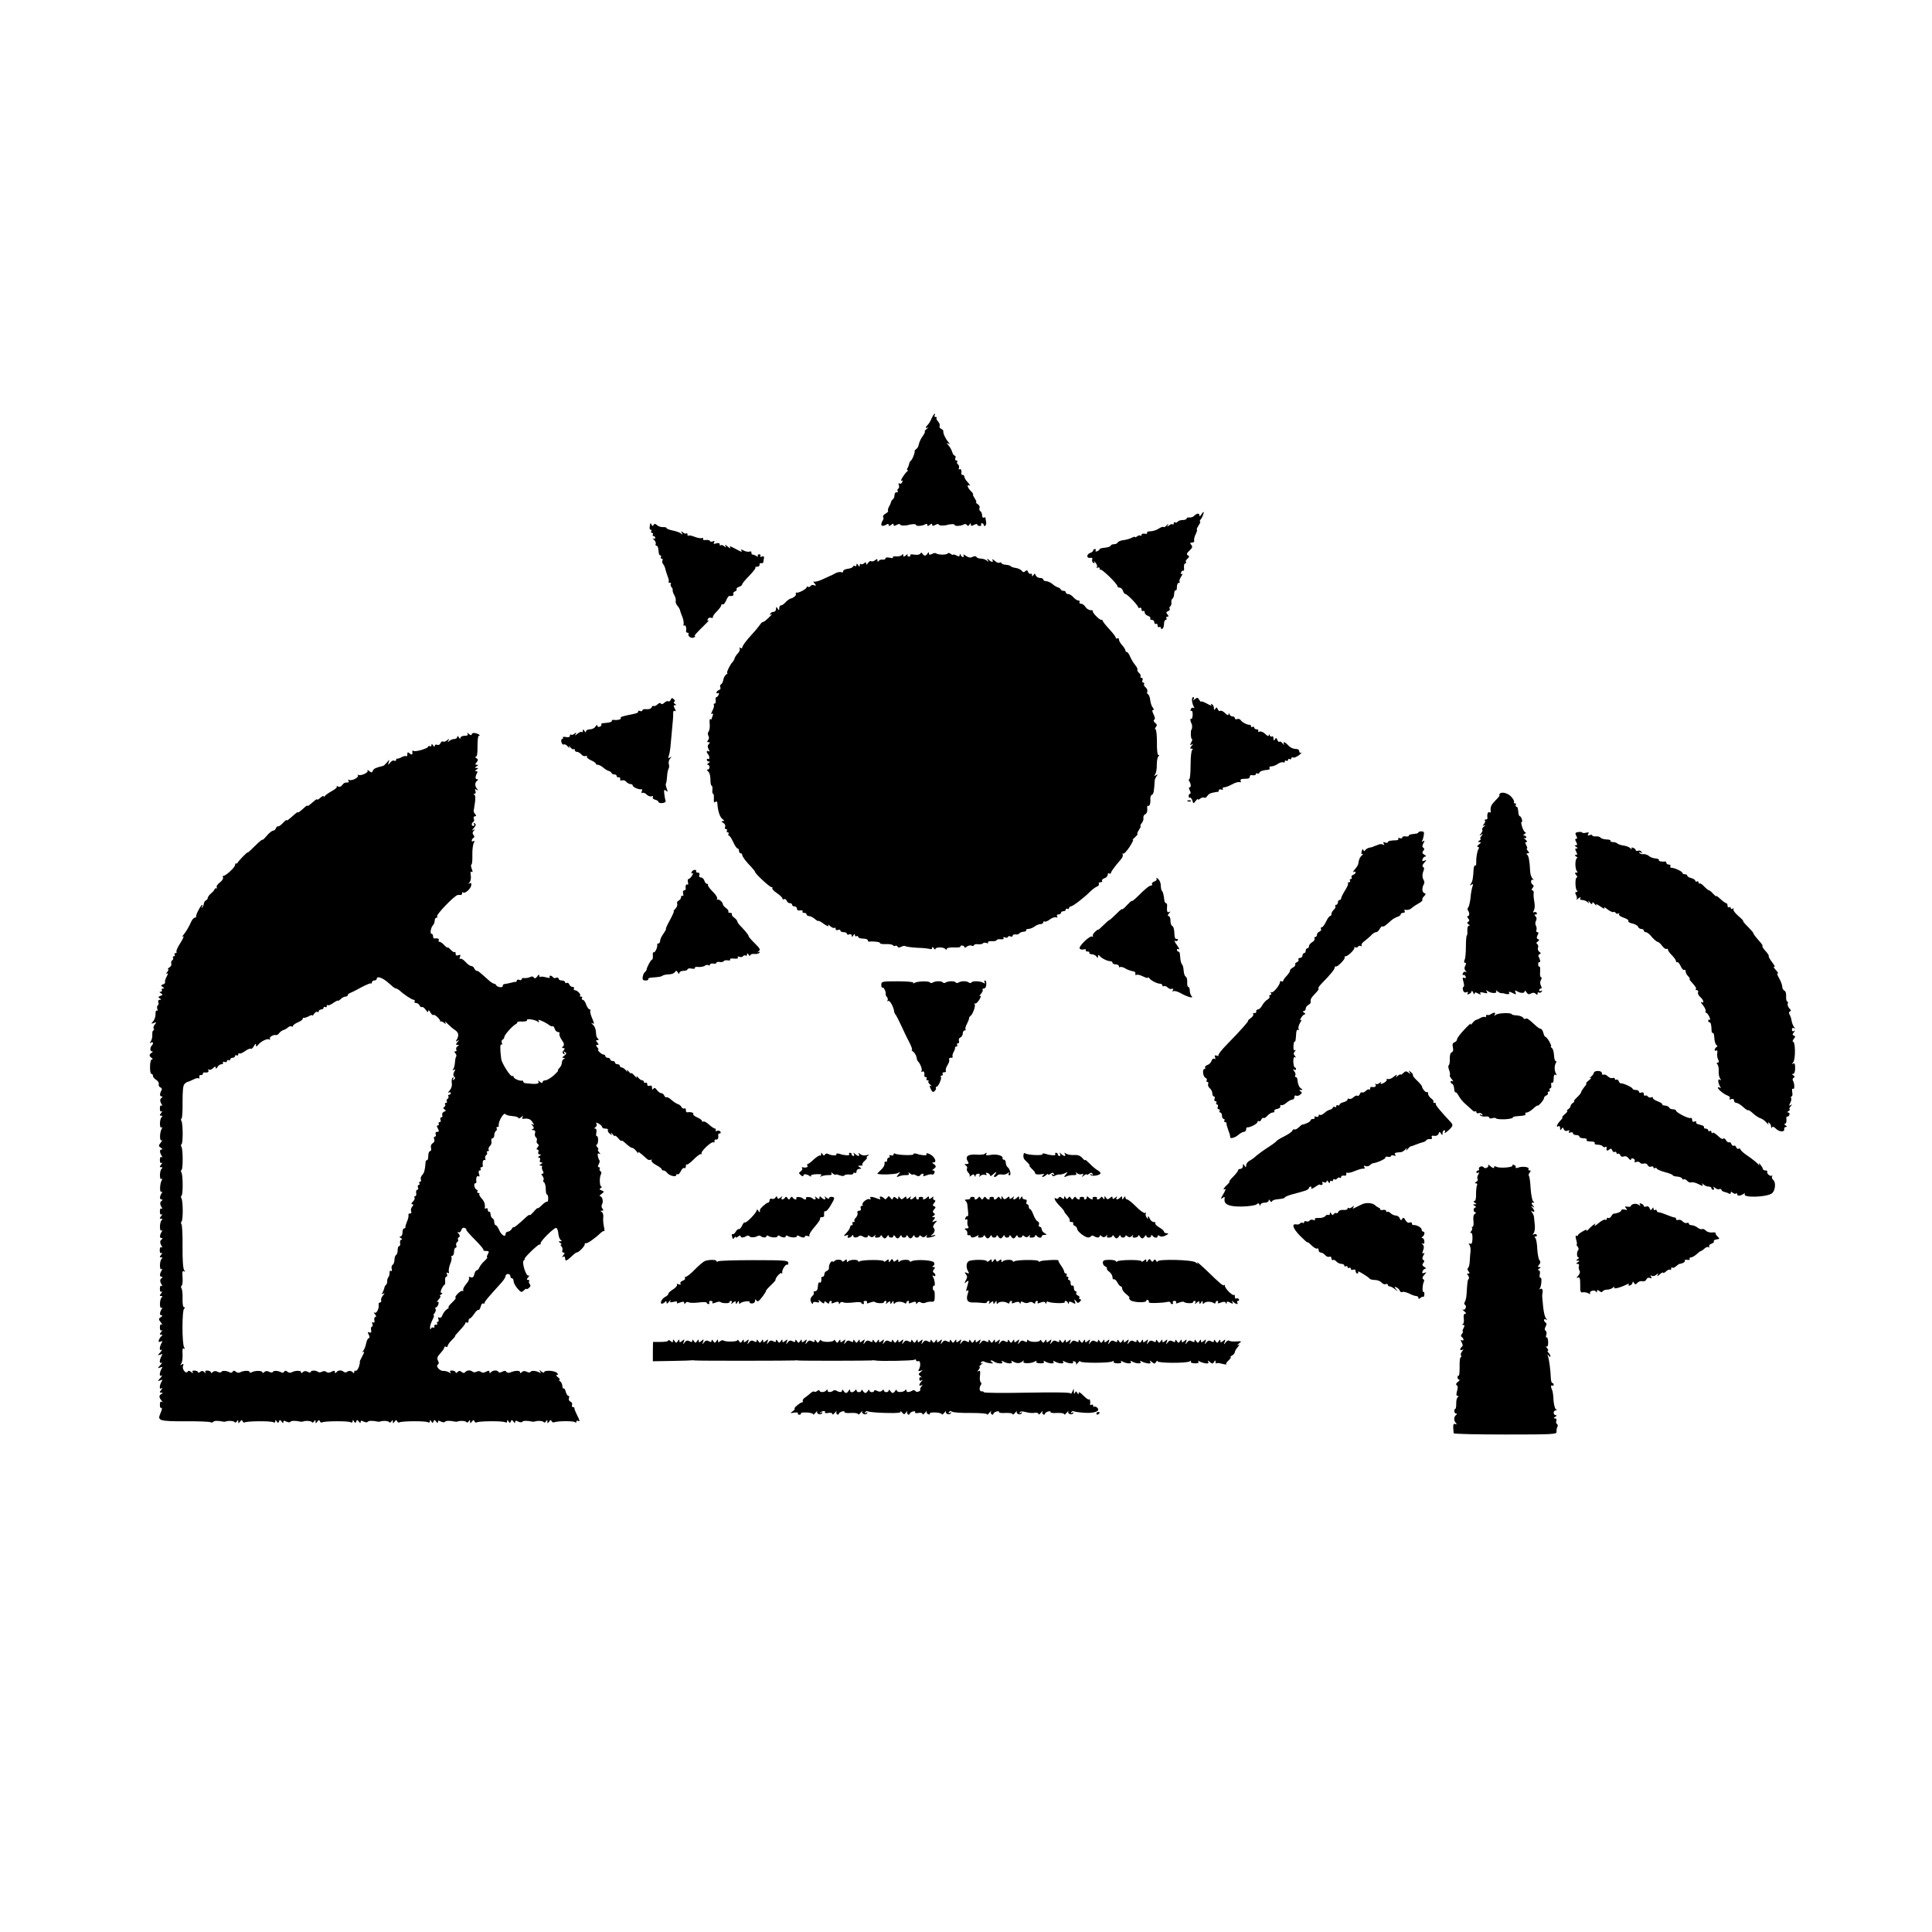 <?xml version="1.0" standalone="no"?>
<!DOCTYPE svg PUBLIC "-//W3C//DTD SVG 20010904//EN"
 "http://www.w3.org/TR/2001/REC-SVG-20010904/DTD/svg10.dtd">
<svg version="1.0" xmlns="http://www.w3.org/2000/svg"
 width="1200pt" height="1200pt" viewBox="0 0 1200 1200"
 preserveAspectRatio="xMidYMid meet">
<g transform="translate(0,1200) scale(0.1,-0.1)"
fill="#000000" stroke="none">
<path d="M5787 9403 c-6 -16 -17 -34 -24 -41 -17 -17 -17 -25 0 -17 6 4 3 -1
-7 -9 -11 -9 -16 -16 -12 -16 4 0 -2 -13 -13 -29 -12 -16 -22 -39 -24 -51 -2
-12 -9 -25 -16 -29 -7 -5 -12 -10 -10 -12 4 -7 -14 -54 -23 -60 -5 -3 -10 -12
-11 -20 -2 -8 -6 -20 -10 -26 -5 -7 -5 -13 0 -13 4 0 3 -4 -2 -8 -15 -10 -49
-66 -36 -58 7 5 9 1 5 -8 -3 -9 -11 -13 -17 -9 -6 4 -8 0 -4 -10 3 -9 2 -19
-4 -22 -5 -4 -7 -11 -3 -16 3 -5 0 -8 -7 -7 -7 2 -13 -6 -13 -17 0 -11 -5 -23
-11 -27 -5 -4 -10 -11 -10 -15 -1 -4 -6 -18 -13 -29 -6 -12 -9 -24 -6 -27 3
-3 -4 -10 -15 -17 -12 -6 -19 -15 -16 -21 4 -5 3 -15 -2 -21 -19 -32 -7 -44
25 -25 7 5 12 3 12 -4 0 -8 4 -8 15 1 11 9 15 9 15 1 0 -9 5 -9 20 -1 11 6 20
7 20 3 0 -5 12 -8 28 -7 15 1 27 3 27 4 0 1 10 3 23 4 12 2 22 -1 22 -5 0 -9
41 -6 58 5 7 4 12 2 12 -5 0 -8 4 -8 15 1 11 9 15 9 15 1 0 -9 5 -9 20 -1 11
6 20 7 20 3 0 -5 12 -8 28 -7 15 1 27 3 27 4 0 1 10 3 23 4 12 2 22 -1 22 -5
0 -9 41 -6 57 4 6 4 15 2 19 -4 4 -8 9 -7 15 2 7 11 9 11 9 1 0 -10 5 -10 20
-2 11 6 20 7 20 2 0 -5 7 -9 15 -9 8 0 12 4 9 9 -3 4 0 8 5 8 6 0 11 -5 11
-11 0 -5 4 -8 9 -5 5 4 8 14 6 24 -2 9 -4 21 -4 25 -1 5 -5 5 -11 2 -5 -3 -10
3 -10 14 0 11 -5 23 -11 26 -6 4 -8 13 -5 21 3 7 -3 18 -12 23 -9 6 -14 11 -9
11 4 0 0 11 -9 25 -9 14 -14 25 -10 25 3 0 -3 9 -14 20 -22 22 -27 45 -7 34 6
-4 2 4 -10 18 -13 13 -23 30 -23 36 0 7 -4 12 -10 12 -5 0 -9 3 -9 8 3 19 -2
33 -11 27 -5 -3 -7 0 -4 8 3 8 0 18 -5 22 -6 3 -9 11 -6 16 4 5 1 9 -5 9 -7 0
-10 7 -6 15 3 8 1 15 -4 15 -5 0 -12 10 -16 23 -3 12 -14 31 -23 41 -13 16
-13 18 -1 11 12 -7 12 -5 -1 11 -18 21 -33 55 -30 67 0 4 -5 10 -13 13 -8 3
-13 11 -10 19 3 7 -2 19 -10 28 -8 8 -12 17 -9 21 4 3 1 6 -6 6 -7 0 -9 5 -6
10 3 6 4 10 0 10 -3 0 -11 -12 -18 -27z"/>
<path d="M7461 8803 c-6 -10 -11 -12 -11 -5 0 16 -15 15 -32 -1 -7 -8 -21 -13
-31 -11 -9 1 -17 -2 -17 -7 0 -5 -11 -9 -24 -9 -14 0 -28 -5 -31 -10 -4 -6
-11 -8 -16 -5 -5 4 -9 1 -9 -6 0 -7 -3 -9 -7 -6 -3 4 -13 1 -21 -6 -13 -10
-15 -9 -8 3 4 9 2 8 -7 -2 -8 -10 -17 -15 -20 -11 -4 3 -18 -2 -31 -11 -14 -9
-37 -16 -51 -16 -15 0 -24 -4 -20 -9 3 -6 -4 -8 -15 -6 -11 2 -20 -1 -20 -7 0
-6 -3 -8 -7 -5 -3 4 -12 2 -20 -4 -7 -6 -13 -8 -13 -5 0 4 -9 2 -20 -4 -11 -6
-35 -13 -53 -15 -17 -2 -33 -9 -35 -15 -2 -5 -12 -10 -22 -10 -10 0 -20 -4
-22 -10 -1 -5 -18 -10 -35 -12 -18 -1 -33 -5 -33 -9 0 -4 -7 -10 -16 -13 -8
-3 -12 -2 -9 4 3 6 1 10 -4 10 -6 0 -11 -4 -11 -9 0 -5 -8 -12 -18 -15 -24 -8
-25 -35 -1 -31 12 2 16 -1 13 -10 -3 -7 0 -16 7 -21 8 -5 10 -3 5 7 -4 8 -1 5
8 -5 8 -10 13 -23 9 -29 -3 -6 -1 -7 5 -3 7 4 12 2 12 -5 0 -7 2 -10 5 -7 7 7
105 -88 105 -102 0 -5 6 -10 14 -10 8 0 18 -9 21 -20 3 -11 11 -20 16 -20 11
0 79 -71 79 -83 0 -4 5 -5 10 -2 6 3 10 -1 10 -10 0 -9 5 -13 10 -10 6 3 10
-1 10 -9 0 -8 9 -18 20 -21 11 -4 18 -11 15 -16 -4 -5 1 -9 9 -9 9 0 16 -7 16
-16 0 -8 5 -12 10 -9 6 3 10 -1 10 -10 0 -9 5 -13 10 -10 6 3 10 1 10 -5 0 -6
5 -8 10 -5 6 3 10 17 10 31 0 13 5 24 11 24 5 0 7 5 4 10 -3 6 -1 10 6 10 9 0
9 3 0 14 -9 11 -8 15 4 20 9 3 14 10 10 15 -3 5 -1 12 4 15 5 4 8 14 7 24 -2
9 1 20 6 23 6 4 11 18 11 32 1 14 5 23 10 20 4 -2 7 7 7 21 0 14 5 26 12 26 6
0 8 3 5 7 -4 3 0 17 9 31 9 13 11 21 5 18 -7 -5 -9 -1 -5 8 3 9 9 14 14 11 4
-2 6 7 4 20 -1 14 2 25 7 25 6 0 8 4 5 9 -3 5 1 14 10 21 12 11 12 15 2 21
-10 6 -7 13 10 29 18 17 21 25 11 36 -9 11 -8 14 6 14 9 0 15 6 12 13 -2 6 2
24 10 40 7 15 11 27 7 27 -3 0 1 11 10 25 9 14 14 25 10 25 -4 0 -2 6 3 13 12
14 24 47 18 47 -2 0 -9 -8 -14 -17z"/>
<path d="M4040 8750 c-7 -23 -7 -40 1 -40 6 0 7 -4 4 -10 -3 -5 -1 -10 5 -10
6 0 8 -4 5 -10 -3 -5 -1 -10 4 -10 6 0 11 -5 11 -11 0 -5 -6 -7 -12 -4 -7 4
-6 1 3 -7 9 -7 14 -19 12 -25 -3 -7 -1 -13 5 -13 5 0 9 -7 10 -15 1 -8 3 -22
4 -30 1 -8 5 -15 10 -15 5 0 6 -4 3 -10 -3 -5 -1 -10 5 -10 6 0 8 -5 5 -10 -4
-6 -2 -17 4 -24 6 -7 12 -21 14 -32 2 -10 9 -30 14 -44 6 -14 9 -28 6 -32 -2
-5 1 -8 8 -8 7 0 9 -3 6 -7 -4 -3 -2 -12 3 -19 6 -6 10 -16 8 -20 -1 -5 3 -19
11 -32 7 -13 10 -28 8 -35 -2 -7 2 -19 10 -29 8 -9 16 -22 17 -30 2 -7 8 -26
15 -42 6 -16 9 -36 7 -43 -3 -8 -1 -11 4 -8 9 5 15 -15 11 -37 0 -5 4 -8 10
-8 5 0 8 -3 6 -7 -9 -14 19 -32 34 -22 8 5 10 9 4 9 -5 0 15 23 45 52 30 29
49 49 43 45 -9 -6 -11 -3 -7 7 3 8 12 12 20 9 8 -3 14 -1 12 4 -2 5 9 21 25
36 15 16 27 32 27 38 0 6 4 8 9 5 5 -3 14 8 21 24 7 16 15 29 19 28 19 -2 31
3 26 12 -3 6 1 13 9 16 9 3 14 10 11 14 -3 5 4 11 15 15 11 3 20 11 20 16 0 5
20 29 44 53 24 25 41 47 38 50 -3 4 2 6 11 6 10 0 16 6 15 13 -2 6 3 11 10 9
6 -1 12 1 13 5 0 5 2 16 4 25 2 12 -2 15 -13 11 -9 -4 -13 -2 -9 4 3 5 0 10
-8 10 -8 0 -11 -5 -8 -10 4 -6 1 -7 -8 -1 -8 5 -18 9 -24 9 -5 1 -9 6 -8 13 2
6 -4 9 -11 6 -8 -3 -24 0 -36 6 -17 9 -21 9 -15 0 5 -9 2 -9 -14 -1 -12 6 -30
16 -42 22 -17 8 -19 8 -13 -3 4 -7 -3 -4 -16 7 -14 12 -20 14 -15 5 7 -12 6
-13 -7 -3 -8 7 -18 10 -21 6 -4 -3 -7 -1 -7 6 0 8 -7 10 -21 6 -16 -5 -19 -4
-14 6 6 9 3 11 -8 6 -10 -3 -17 -2 -17 2 0 5 -11 8 -25 7 -14 -2 -22 1 -18 7
3 5 0 7 -8 5 -8 -3 -28 1 -45 8 -17 7 -34 10 -38 7 -3 -4 -6 0 -6 7 0 7 -3 10
-7 7 -3 -4 -13 -1 -21 6 -13 10 -14 9 -7 -3 7 -12 6 -13 -6 -3 -8 6 -31 14
-51 18 -21 4 -38 11 -38 15 0 4 -10 7 -22 6 -13 -1 -29 5 -37 12 -11 10 -16
11 -21 2 -6 -9 -9 -9 -13 1 -3 8 -6 12 -7 9z"/>
<path d="M5716 8561 c-4 -6 -20 -9 -37 -6 -17 3 -28 2 -25 -3 3 -5 -1 -9 -9
-9 -8 0 -11 5 -8 11 4 6 -1 5 -10 -3 -14 -11 -17 -11 -17 0 0 10 -2 11 -8 2
-4 -6 -20 -10 -34 -9 -15 2 -25 -1 -22 -6 3 -5 -6 -6 -20 -2 -15 3 -26 2 -26
-4 0 -6 -8 -9 -17 -8 -10 2 -21 -2 -25 -8 -5 -7 -8 -7 -8 3 0 11 -3 11 -15 1
-8 -6 -19 -9 -24 -6 -5 4 -14 -2 -20 -11 -7 -12 -10 -13 -11 -4 0 10 -3 11
-13 2 -8 -6 -17 -8 -20 -4 -4 3 -7 0 -7 -8 0 -11 -2 -11 -10 1 -7 11 -10 11
-10 2 0 -7 -4 -11 -9 -8 -5 4 -11 2 -13 -3 -1 -6 -16 -12 -33 -14 -16 -2 -29
-9 -28 -15 2 -6 -4 -9 -11 -6 -8 3 -25 0 -38 -7 -13 -7 -25 -14 -28 -14 -3 -1
-25 -11 -50 -23 -24 -11 -49 -18 -55 -14 -5 3 -4 -2 4 -11 12 -15 12 -17 -2
-12 -8 4 -18 1 -22 -4 -3 -6 -11 -9 -16 -6 -5 4 -9 2 -9 -3 0 -10 -50 -37 -63
-33 -5 1 -6 -2 -4 -6 6 -9 -13 -27 -33 -31 -7 -2 -21 -12 -31 -23 -9 -10 -21
-19 -28 -19 -6 0 -11 -8 -11 -17 0 -15 -2 -16 -10 -3 -8 13 -10 12 -10 -2 0
-10 -6 -18 -14 -18 -8 0 -18 -5 -22 -12 -5 -7 -3 -8 7 -3 8 5 1 -5 -16 -21
-16 -16 -33 -29 -36 -27 -3 1 -12 -7 -20 -19 -8 -11 -27 -35 -44 -53 -39 -42
-65 -77 -65 -88 0 -4 -5 -5 -12 -1 -7 4 -8 3 -4 -4 4 -6 -1 -20 -11 -30 -10
-10 -19 -25 -21 -33 -2 -7 -7 -16 -10 -19 -13 -10 -43 -70 -35 -70 4 0 2 -4
-6 -9 -8 -5 -16 -20 -18 -32 -2 -13 -8 -26 -15 -30 -6 -4 -7 -12 -4 -18 4 -6
0 -14 -8 -17 -9 -3 -16 -10 -16 -16 0 -5 4 -6 10 -3 6 3 7 -1 4 -9 -3 -9 -10
-16 -14 -16 -5 0 -7 -9 -5 -20 2 -11 -1 -20 -6 -20 -6 0 -8 -4 -5 -8 3 -5 -1
-21 -9 -36 -8 -16 -10 -24 -3 -20 8 5 9 1 5 -10 -4 -10 -7 -20 -7 -22 0 -3 -4
-3 -8 0 -4 2 -6 -11 -4 -30 2 -19 -1 -40 -6 -47 -7 -8 -7 -18 -2 -27 5 -9 5
-19 -2 -27 -8 -10 -7 -13 3 -13 10 0 10 -3 1 -12 -8 -8 -8 -17 -1 -31 8 -14 8
-18 0 -13 -12 8 -15 -6 -4 -18 11 -10 12 -37 2 -30 -5 3 -9 0 -9 -5 0 -6 6
-11 13 -11 8 0 7 -4 -3 -10 -8 -5 -10 -10 -4 -10 6 0 11 -7 11 -15 0 -8 -5
-15 -11 -15 -7 0 -7 -3 -1 -8 12 -9 18 -28 18 -64 0 -16 4 -28 7 -28 4 0 6
-11 5 -25 -2 -14 0 -25 4 -25 4 0 6 -14 5 -30 -1 -22 1 -28 9 -21 9 6 12 3 13
-12 3 -45 15 -82 31 -94 13 -10 14 -13 2 -13 -10 -1 -10 -3 3 -11 10 -5 15
-16 12 -24 -4 -8 -1 -15 6 -15 6 0 8 -4 5 -10 -3 -5 -1 -10 5 -10 6 0 8 -4 5
-10 -3 -5 -2 -10 2 -10 5 0 17 -18 27 -40 10 -22 22 -40 27 -40 5 0 9 -7 9
-15 0 -8 5 -15 10 -15 6 0 10 -4 10 -10 0 -10 21 -39 58 -77 12 -13 22 -26 22
-29 0 -10 90 -94 101 -94 7 0 9 -3 6 -7 -4 -3 9 -17 28 -30 19 -13 35 -28 35
-34 0 -6 5 -7 10 -4 6 3 13 -1 16 -9 3 -9 12 -16 20 -16 8 0 14 -4 14 -10 0
-5 7 -10 15 -10 8 0 15 -6 15 -14 0 -10 7 -13 20 -11 11 2 18 0 15 -6 -4 -5 1
-9 9 -9 9 0 16 -4 16 -10 0 -5 7 -10 15 -10 8 0 24 -8 35 -17 11 -10 22 -16
23 -13 1 3 17 -6 36 -20 19 -13 31 -17 26 -9 -5 9 -1 8 12 -4 11 -9 23 -14 26
-10 4 3 7 1 7 -6 0 -8 7 -11 15 -7 8 3 15 1 15 -4 0 -6 9 -10 20 -10 11 0 20
-4 20 -10 0 -5 7 -7 15 -4 9 4 15 0 15 -7 0 -11 3 -11 10 1 7 11 10 11 10 2 0
-7 5 -10 10 -7 6 3 10 1 10 -4 0 -6 14 -11 30 -11 17 0 30 -5 30 -10 0 -6 3
-9 8 -9 24 4 72 -2 68 -9 -2 -4 13 -7 35 -6 22 1 42 -3 45 -7 3 -5 9 -7 14 -4
5 3 11 1 15 -5 4 -7 12 -7 24 0 10 5 21 6 25 3 3 -3 36 -8 74 -10 37 -1 73 -5
80 -8 6 -2 12 1 12 8 0 8 4 6 10 -3 5 -8 10 -10 10 -5 0 14 53 13 62 0 5 -6 8
-6 8 1 0 6 18 10 45 9 24 -1 43 1 40 5 -2 4 2 7 10 7 8 0 15 -5 15 -10 0 -5 7
-4 15 3 8 7 22 10 30 6 8 -3 15 -1 15 3 0 5 11 8 25 6 14 -1 28 1 31 6 2 4 12
5 21 2 9 -4 14 -2 10 3 -3 6 7 9 24 8 16 -1 29 2 29 6 0 5 11 7 25 6 15 -2 22
1 18 7 -4 6 0 8 10 4 10 -3 17 -2 17 3 0 5 7 7 15 4 8 -4 15 -2 15 4 0 6 8 9
18 8 9 -2 20 1 23 6 3 5 15 10 27 11 11 0 18 5 16 9 -3 4 3 8 13 8 11 0 28 7
39 15 10 8 27 15 37 15 9 0 17 5 17 11 0 5 4 8 9 5 5 -3 19 3 32 13 13 10 30
16 38 13 8 -3 11 0 7 7 -4 6 -1 11 8 11 9 0 16 5 16 10 0 6 7 10 15 10 8 0 15
5 15 11 0 5 5 7 10 4 6 -3 10 -1 10 4 0 6 5 11 11 11 12 0 83 54 119 91 14 14
33 28 43 32 10 4 15 11 12 17 -3 5 1 10 10 10 9 0 14 4 10 9 -3 5 4 12 15 16
11 3 20 13 20 21 0 8 5 12 10 9 6 -3 10 -2 10 2 0 8 22 39 62 85 10 11 15 25
11 31 -3 5 -2 8 3 5 5 -4 23 16 41 43 17 27 26 47 20 43 -7 -3 -1 4 12 15 13
12 20 21 16 21 -4 0 0 11 9 25 9 14 14 25 10 25 -4 0 0 7 7 17 8 9 13 24 11
33 -2 10 4 20 12 23 8 3 13 16 12 31 -2 14 0 23 4 21 10 -6 17 14 15 42 -1 12
4 24 10 27 10 4 13 17 17 86 0 8 6 21 12 29 9 12 8 13 -4 6 -12 -7 -13 -6 -5
6 6 8 11 34 10 59 0 25 5 48 10 52 7 5 7 8 0 8 -6 0 -10 33 -9 80 0 44 -4 80
-9 80 -5 0 -4 6 2 14 9 10 8 16 -4 26 -10 8 -12 16 -6 19 7 5 5 16 -4 34 -9
17 -10 27 -3 27 6 0 6 6 -2 15 -7 8 -14 30 -16 48 -2 17 -8 33 -14 35 -5 2 -7
9 -4 16 3 7 -2 19 -10 26 -9 7 -13 16 -10 21 3 5 1 9 -5 9 -6 0 -8 7 -5 15 4
8 1 15 -6 15 -6 0 -9 4 -6 9 3 5 -1 14 -9 21 -8 7 -13 16 -10 20 2 4 -4 17
-14 29 -10 12 -24 35 -31 51 -7 17 -16 30 -21 30 -5 0 -9 5 -9 10 0 6 -9 20
-20 32 -11 12 -20 28 -20 35 0 8 -4 11 -10 8 -5 -3 -10 -2 -10 4 0 6 -18 29
-40 53 -22 24 -40 46 -40 51 0 4 -4 7 -10 7 -13 0 -59 48 -52 54 3 3 -3 6 -14
6 -11 0 -25 9 -32 20 -7 11 -19 20 -28 20 -8 0 -12 5 -9 10 3 6 0 10 -7 10 -8
0 -21 9 -31 20 -9 11 -24 20 -32 20 -8 0 -15 5 -15 10 0 6 -6 10 -14 10 -8 0
-16 4 -18 9 -1 5 -10 11 -18 13 -8 2 -23 11 -34 21 -11 9 -28 17 -38 17 -10 0
-18 5 -18 10 0 6 -9 10 -20 10 -11 0 -23 7 -27 16 -5 13 -7 13 -14 2 -7 -10
-9 -11 -9 0 0 7 -4 11 -9 8 -5 -3 -12 2 -15 11 -5 12 -10 13 -18 5 -8 -8 -14
-8 -22 3 -6 7 -22 15 -36 17 -14 2 -28 6 -31 10 -3 5 -17 9 -32 10 -15 1 -27
6 -27 11 0 4 -5 5 -11 2 -5 -4 -20 1 -31 12 -12 10 -18 12 -14 6 4 -7 3 -13
-1 -13 -5 0 -15 6 -22 13 -11 10 -12 9 -6 -3 6 -12 5 -13 -6 -2 -7 6 -23 12
-35 12 -13 0 -26 5 -29 10 -4 7 -13 7 -24 1 -13 -7 -25 -5 -41 6 -13 9 -20 11
-16 5 4 -7 3 -12 -3 -12 -5 0 -12 6 -14 13 -4 9 -6 9 -6 -1 -1 -10 -6 -10 -21
-2 -11 6 -20 8 -20 4 0 -3 -6 -1 -14 5 -8 7 -17 8 -20 3 -6 -10 -62 -9 -72 1
-4 3 -15 2 -25 -4 -14 -7 -19 -6 -19 3 0 10 -2 10 -9 0 -10 -17 -21 -17 -31
-2 -5 9 -9 9 -14 1z"/>
<path d="M4166 7654 c-3 -8 -10 -13 -15 -10 -5 4 -16 -1 -25 -9 -9 -9 -17 -11
-21 -5 -4 6 -12 4 -21 -5 -9 -8 -19 -13 -24 -10 -4 3 -10 -1 -13 -9 -3 -8 -16
-12 -31 -11 -14 2 -26 -1 -26 -7 0 -6 -7 -7 -16 -4 -8 3 -13 2 -10 -3 3 -5 -9
-12 -27 -15 -78 -16 -86 -19 -81 -27 4 -8 -25 -14 -48 -10 -5 0 -8 -3 -8 -7 0
-7 -15 -11 -57 -14 -7 -1 -10 -5 -8 -9 3 -4 -2 -9 -10 -13 -8 -3 -15 0 -15 7
0 7 -5 4 -11 -5 -5 -10 -21 -18 -34 -18 -14 0 -25 -6 -25 -12 0 -9 -4 -8 -10
2 -8 12 -10 12 -10 1 0 -8 -3 -11 -7 -8 -3 4 -15 -1 -26 -10 -15 -13 -18 -14
-12 -3 7 12 6 13 -7 3 -8 -7 -18 -10 -21 -6 -4 3 -7 1 -7 -6 0 -9 -9 -12 -25
-9 -13 3 -22 1 -19 -3 3 -5 1 -9 -4 -9 -6 0 -8 -9 -5 -20 3 -11 10 -17 15 -14
5 3 16 -2 24 -12 9 -11 13 -13 9 -4 -4 10 -2 9 8 -2 8 -10 17 -15 20 -11 4 3
7 1 7 -5 0 -7 6 -12 14 -12 7 0 19 -7 26 -15 7 -9 19 -14 27 -11 8 3 12 2 8
-3 -3 -5 8 -15 25 -23 16 -7 30 -16 30 -20 0 -5 6 -8 13 -8 7 0 22 -8 33 -17
11 -10 26 -19 34 -21 8 -2 17 -8 18 -13 2 -5 10 -9 18 -9 8 0 14 -4 14 -10 0
-6 6 -9 13 -8 6 2 11 -3 9 -11 -2 -8 3 -11 12 -8 8 3 20 -1 26 -9 7 -8 19 -14
26 -14 8 0 14 -4 14 -9 0 -10 39 -27 54 -23 5 2 6 -4 2 -13 -3 -9 -2 -13 4
-10 6 4 17 -1 26 -10 9 -9 23 -14 31 -11 8 4 11 1 8 -5 -4 -6 2 -13 14 -16 12
-3 21 -9 21 -14 0 -5 11 -8 24 -7 13 1 22 7 20 13 -2 5 -6 25 -8 43 -3 27 -1
30 11 21 11 -10 12 -8 4 13 -5 14 -8 28 -5 31 2 2 6 22 7 43 1 21 6 44 10 51
4 6 4 18 1 27 -3 9 0 24 7 33 12 14 12 16 0 8 -11 -6 -13 -4 -7 11 4 10 9 39
11 64 2 25 7 74 10 110 4 36 7 75 6 88 0 14 3 21 10 16 8 -4 8 0 0 15 -9 16
-9 21 1 21 10 0 10 2 -1 9 -7 5 -9 10 -3 12 6 3 5 9 -3 16 -10 10 -14 9 -19
-3z"/>
<path d="M7404 7647 c1 -13 6 -29 11 -36 5 -9 4 -12 -2 -8 -6 4 -14 0 -17 -9
-3 -8 -2 -12 3 -9 6 3 9 -8 9 -24 -1 -17 -4 -28 -9 -26 -8 5 -7 -14 2 -30 5
-9 5 -31 -1 -37 -6 -8 -4 -58 3 -58 4 0 3 -10 -4 -21 -9 -17 -8 -20 3 -13 11
6 11 5 -1 -9 -11 -14 -11 -17 0 -17 9 0 10 -3 4 -8 -6 -4 -10 -46 -10 -94 0
-49 -4 -88 -8 -88 -5 0 -5 -6 0 -12 11 -19 12 -38 2 -38 -6 0 -5 -8 1 -20 6
-11 7 -20 2 -20 -5 0 -9 -7 -9 -15 0 -8 4 -12 8 -9 4 2 11 -6 15 -18 6 -21 7
-21 20 -3 8 10 14 15 14 11 0 -5 7 -3 15 4 8 6 19 9 24 6 5 -4 14 1 19 9 5 9
17 18 28 20 10 2 21 4 24 5 3 1 8 2 13 1 4 0 7 4 7 10 0 6 7 8 16 5 8 -3 12
-2 9 4 -3 6 1 10 9 10 9 0 30 8 48 18 18 10 39 17 47 14 8 -3 11 0 7 7 -4 6 0
12 11 13 10 0 25 2 33 2 8 1 14 7 13 13 -2 7 6 10 17 8 11 -2 20 1 20 6 0 6 4
8 9 5 5 -4 11 -1 13 4 3 10 24 17 56 19 7 1 10 6 7 11 -3 6 2 10 12 10 10 0
29 7 41 16 12 8 27 12 32 9 6 -3 10 -1 10 5 0 6 5 8 10 5 6 -3 10 -1 10 5 0 6
5 8 10 5 6 -3 10 -2 10 4 0 6 6 8 13 6 6 -3 23 5 37 16 14 11 19 18 13 14 -8
-3 -13 0 -13 8 0 7 -6 14 -12 14 -26 1 -43 8 -59 26 -19 20 -33 23 -24 5 4 -7
0 -5 -8 4 -8 10 -17 15 -20 11 -4 -3 -10 2 -13 11 -5 14 -9 15 -15 4 -7 -10
-9 -9 -9 5 0 10 -4 16 -9 13 -5 -4 -12 0 -14 6 -4 10 -6 10 -6 1 -1 -8 -9 -5
-22 8 -11 11 -27 18 -35 15 -9 -3 -12 -1 -9 4 3 6 -1 10 -9 10 -9 0 -16 5 -16
11 0 5 -4 7 -10 4 -5 -3 -10 -1 -10 4 0 6 -3 10 -7 9 -13 -2 -48 15 -56 28 -4
7 -14 11 -22 8 -8 -4 -15 -1 -15 5 0 6 -6 11 -14 11 -8 0 -17 6 -19 13 -4 10
-6 10 -6 0 -1 -8 -9 -5 -21 7 -12 12 -25 18 -30 15 -6 -4 -13 1 -16 10 -6 13
-8 14 -15 3 -7 -10 -9 -9 -9 4 0 9 -5 20 -12 24 -7 4 -8 3 -4 -5 4 -6 -9 -2
-28 9 -20 11 -36 16 -36 12 0 -4 -5 1 -11 11 -9 15 -13 16 -27 5 -12 -10 -14
-10 -8 0 4 6 3 12 -3 12 -5 0 -9 -10 -7 -23z"/>
<path d="M2904 7443 c5 -9 -1 -13 -18 -13 -14 0 -26 -6 -26 -12 0 -9 -4 -8
-10 2 -6 10 -10 11 -10 3 0 -7 -8 -13 -18 -13 -10 0 -24 -6 -31 -12 -11 -11
-12 -10 -6 2 8 13 6 13 -8 2 -9 -8 -20 -11 -26 -8 -5 3 -12 -1 -15 -10 -4 -9
-13 -14 -21 -10 -8 3 -15 0 -15 -7 0 -8 -4 -6 -10 3 -7 11 -10 11 -10 2 0 -7
-4 -10 -10 -7 -5 3 -10 3 -10 -2 0 -11 -79 -35 -91 -27 -5 3 -9 2 -8 -3 3 -20
-2 -25 -16 -13 -12 10 -15 9 -15 -5 0 -10 -3 -15 -6 -12 -4 3 -16 1 -28 -5
-11 -7 -24 -11 -28 -10 -5 1 -8 -3 -8 -9 0 -5 -5 -7 -11 -4 -6 4 -17 -1 -25
-11 -15 -18 -15 -18 -10 1 6 20 6 20 -11 -1 -10 -11 -20 -21 -23 -21 -45 -11
-60 -17 -64 -30 -5 -13 -9 -13 -23 -2 -9 8 -14 9 -10 2 8 -12 -47 -36 -59 -25
-4 4 -4 2 -1 -4 8 -13 -40 -37 -55 -28 -7 4 -8 2 -4 -4 4 -7 2 -12 -3 -12 -20
0 -26 -3 -37 -18 -7 -9 -16 -12 -25 -7 -8 5 -11 5 -7 0 4 -4 -9 -17 -30 -28
-20 -11 -40 -25 -44 -31 -4 -6 -8 -7 -8 -2 0 5 -9 1 -20 -9 -11 -10 -20 -15
-20 -11 0 4 -7 1 -15 -6 -33 -29 -45 -38 -45 -33 0 4 -7 0 -15 -7 -32 -29 -45
-39 -45 -33 0 3 -9 -3 -19 -12 -37 -33 -51 -44 -51 -37 0 4 -11 -5 -24 -19
-13 -14 -27 -23 -30 -20 -3 3 -8 -2 -12 -11 -3 -9 -12 -16 -19 -16 -6 0 -24
-14 -39 -32 -14 -17 -26 -28 -26 -24 0 4 -20 -12 -45 -37 -24 -24 -45 -44 -47
-42 -4 3 -62 -58 -63 -65 0 -3 -3 -4 -7 -3 -5 2 -8 -3 -8 -10 0 -14 -57 -67
-72 -67 -5 0 -6 -5 -3 -10 4 -6 -5 -20 -19 -31 -15 -11 -24 -25 -20 -30 3 -5
2 -8 -3 -7 -4 2 -9 -1 -10 -5 -1 -5 -11 -17 -22 -26 -12 -10 -21 -23 -21 -29
0 -6 -5 -12 -11 -14 -5 -2 -11 -11 -13 -20 -1 -10 -6 -21 -11 -25 -4 -4 -5 -2
-1 5 4 6 5 12 2 12 -8 0 -41 -63 -38 -72 1 -5 -3 -8 -8 -8 -6 0 -15 -10 -21
-22 -14 -32 -32 -63 -49 -84 -10 -11 -10 -15 -2 -10 7 4 -1 -14 -17 -40 -17
-26 -28 -51 -25 -55 3 -5 0 -9 -6 -9 -6 0 -8 -4 -5 -10 3 -5 1 -10 -5 -10 -6
0 -9 -4 -5 -9 3 -5 0 -13 -6 -16 -5 -4 -8 -13 -5 -21 3 -7 -3 -18 -12 -23 -9
-6 -13 -11 -8 -11 5 0 2 -8 -5 -17 -9 -10 -9 -14 -2 -10 8 5 8 -1 -2 -19 -8
-15 -12 -31 -10 -35 3 -4 -3 -10 -12 -13 -15 -6 -15 -8 -3 -16 11 -7 12 -10 2
-10 -7 0 -10 -4 -7 -10 3 -5 0 -10 -7 -10 -10 0 -9 -3 2 -10 12 -8 12 -10 -4
-16 -14 -5 -15 -9 -4 -15 11 -7 11 -9 -1 -9 -7 0 -11 -6 -8 -15 4 -8 2 -17 -3
-20 -5 -3 -6 -13 -3 -22 4 -9 2 -14 -3 -10 -5 3 -9 -7 -8 -21 1 -15 -6 -35
-14 -45 -15 -16 -14 -17 4 -11 17 7 17 6 6 -9 -8 -9 -11 -21 -7 -27 3 -5 2
-10 -2 -10 -5 0 -8 -12 -7 -27 1 -16 -4 -34 -10 -42 -8 -11 -8 -13 2 -7 13 8
17 -6 5 -18 -12 -12 -12 -36 0 -36 8 0 7 -3 -1 -9 -17 -11 -17 -21 0 -32 8 -5
8 -9 2 -9 -7 0 -12 -19 -12 -45 -1 -25 3 -45 8 -45 6 0 10 -6 10 -13 0 -7 9
-18 21 -25 11 -7 18 -19 15 -27 -2 -7 2 -16 10 -19 9 -4 12 -11 7 -18 -12 -21
-12 -38 0 -38 8 0 8 -3 2 -8 -13 -8 -13 -22 -1 -41 6 -9 5 -12 -1 -8 -6 4 -10
-4 -10 -18 0 -16 4 -22 11 -18 6 4 5 -1 -3 -10 -11 -14 -11 -17 0 -17 9 0 10
-3 4 -8 -14 -9 -16 -74 -2 -65 6 4 7 1 2 -7 -14 -22 -15 -81 -1 -73 6 4 4 -1
-4 -12 -17 -21 -17 -24 2 -36 8 -6 9 -9 1 -9 -13 0 -12 -18 1 -39 6 -9 5 -12
-1 -8 -6 4 -10 -4 -10 -18 0 -16 4 -22 11 -18 6 4 5 -1 -3 -10 -11 -14 -11
-17 0 -17 9 0 10 -3 4 -8 -14 -9 -16 -74 -2 -65 6 4 7 1 2 -7 -13 -21 -15 -81
-2 -73 6 4 7 1 1 -8 -13 -21 -14 -39 -1 -39 8 0 8 -3 2 -8 -13 -8 -13 -22 -1
-41 6 -9 5 -12 -1 -8 -6 4 -10 -4 -10 -18 0 -16 4 -22 11 -18 6 4 5 -1 -3 -10
-11 -14 -11 -17 0 -17 9 0 10 -3 4 -8 -14 -9 -16 -74 -2 -65 6 4 7 1 1 -8 -13
-21 -14 -39 -1 -39 8 0 8 -3 2 -8 -13 -8 -13 -22 -1 -41 6 -9 5 -12 -1 -8 -6
4 -11 -4 -11 -18 0 -16 5 -22 12 -18 6 4 5 -1 -3 -10 -11 -14 -11 -17 0 -17 9
0 10 -3 4 -8 -14 -9 -16 -74 -2 -65 6 4 7 1 1 -8 -13 -21 -14 -39 -1 -39 8 0
8 -3 2 -8 -13 -8 -13 -22 -1 -41 6 -9 5 -12 -1 -8 -6 4 -10 -4 -10 -18 0 -16
4 -22 11 -18 6 4 5 -1 -3 -10 -11 -14 -11 -17 0 -17 9 0 10 -3 4 -8 -14 -9
-16 -74 -2 -65 6 4 7 1 1 -8 -13 -21 -14 -39 -1 -39 8 0 7 -3 -1 -9 -19 -12
-19 -15 -2 -36 8 -11 10 -16 4 -12 -7 4 -11 -2 -11 -18 0 -16 4 -22 11 -18 6
4 5 -1 -3 -10 -11 -14 -11 -17 0 -17 9 0 10 -3 3 -8 -6 -4 -13 -15 -17 -24 -4
-13 -2 -15 10 -11 12 5 14 3 7 -8 -14 -24 -16 -51 -2 -43 7 4 4 -3 -6 -15 -19
-21 -19 -21 -1 -15 14 6 16 4 9 -7 -14 -24 -16 -51 -2 -43 7 4 4 -3 -6 -15
-19 -21 -19 -21 -1 -15 14 6 16 4 9 -7 -14 -24 -16 -51 -2 -43 7 4 4 -3 -6
-15 -19 -21 -19 -21 -1 -15 14 6 16 4 9 -7 -14 -24 -16 -51 -2 -43 9 5 9 2 -1
-9 -11 -14 -11 -17 0 -17 12 0 12 -2 1 -9 -16 -9 -15 -20 1 -40 8 -10 9 -13 1
-8 -7 4 -11 -2 -11 -18 0 -14 3 -22 7 -20 9 6 7 -11 -5 -37 -18 -42 -4 -46
153 -46 82 1 154 -2 160 -6 6 -3 13 -2 16 2 5 8 29 9 61 2 6 -1 12 -1 15 0 17
7 52 5 57 -3 3 -5 9 -3 14 4 7 11 9 11 9 -1 0 -13 1 -13 11 0 8 11 12 12 16 2
2 -6 9 -10 13 -7 14 9 164 10 178 1 7 -4 12 -2 12 6 0 10 2 10 9 -1 7 -11 9
-11 14 0 4 12 7 11 16 -1 8 -11 11 -11 11 -2 0 9 5 10 19 2 11 -5 22 -6 25 -1
5 7 29 8 61 1 6 -1 12 -1 15 0 17 7 52 5 57 -3 3 -5 9 -3 14 4 7 11 9 11 9 -1
0 -13 1 -13 11 0 8 11 12 12 16 2 2 -6 9 -10 13 -7 14 9 164 10 178 1 7 -4 12
-2 12 6 0 10 2 10 9 -1 7 -11 9 -11 14 0 4 12 7 11 16 -1 8 -11 11 -11 11 -2
0 9 5 10 19 2 11 -5 22 -6 25 -1 5 7 29 8 61 1 6 -1 12 -1 15 0 17 7 52 5 57
-3 3 -5 9 -3 14 4 7 11 9 11 9 -1 0 -13 1 -13 11 0 8 11 12 12 16 2 2 -6 9
-10 13 -7 14 9 164 10 178 1 7 -4 12 -2 12 6 0 10 2 10 9 -1 7 -11 9 -11 14 0
4 12 7 11 16 -1 8 -11 11 -11 11 -2 0 9 5 10 19 2 11 -5 22 -6 25 -1 5 7 29 8
61 1 6 -1 12 -1 15 0 17 7 52 5 57 -3 3 -5 9 -3 14 4 7 11 9 11 9 -1 0 -13 1
-13 11 0 8 11 12 12 16 2 2 -6 9 -10 13 -7 14 9 164 10 178 1 7 -4 12 -2 12 6
0 10 2 10 9 -1 7 -11 9 -11 14 0 4 12 7 11 16 -1 8 -11 11 -11 11 -2 0 9 5 10
19 2 11 -5 22 -6 25 -1 5 7 29 8 61 1 6 -1 12 -1 15 0 17 7 52 5 57 -3 3 -5 9
-3 14 4 7 11 9 11 9 -1 0 -13 1 -13 11 0 7 11 12 12 15 3 3 -7 11 -10 17 -7
25 9 127 9 131 -1 3 -5 5 -4 5 3 1 7 6 10 11 7 14 -9 12 1 -7 38 -9 18 -16 35
-15 40 1 4 -3 7 -9 7 -6 0 -9 6 -6 14 3 8 -1 17 -10 20 -8 4 -13 13 -9 21 3 8
1 15 -4 15 -5 0 -12 11 -16 25 -3 14 -9 23 -13 21 -4 -3 -8 5 -8 16 -1 12 -8
25 -15 29 -7 5 -8 9 -3 9 6 0 1 7 -9 15 -11 8 -14 15 -8 15 10 0 10 3 1 13
-14 14 -79 18 -79 4 0 -5 -8 -3 -17 4 -14 12 -16 12 -8 0 5 -10 4 -12 -3 -7
-20 12 -51 15 -57 5 -4 -6 -13 -5 -24 1 -12 6 -22 5 -29 -2 -9 -9 -12 -9 -12
-1 0 12 -32 11 -61 -2 -10 -3 -20 -2 -24 4 -4 8 -12 8 -25 1 -13 -7 -21 -7
-25 0 -8 12 -37 9 -47 -5 -5 -6 -8 -5 -8 3 0 10 -5 10 -21 2 -14 -8 -24 -8
-32 -1 -8 6 -18 6 -27 1 -9 -5 -19 -5 -26 1 -14 11 -36 8 -46 -5 -4 -6 -12 -5
-20 2 -11 9 -17 9 -26 0 -7 -7 -12 -8 -12 -2 0 5 -9 10 -20 11 -13 1 -18 -2
-13 -10 5 -9 3 -9 -8 -1 -8 5 -23 9 -35 9 -23 -2 -50 30 -34 40 7 4 7 13 0 24
-7 15 -4 25 15 45 14 15 25 32 25 37 0 6 5 7 10 4 6 -3 10 -2 10 4 0 6 11 22
25 36 14 14 24 25 21 25 -3 0 10 16 29 36 19 20 35 40 35 45 0 6 5 7 10 4 6
-3 10 1 10 9 0 9 3 16 8 16 4 0 16 13 27 29 10 16 23 27 27 25 4 -3 10 7 14
21 3 13 10 22 15 19 5 -3 9 -1 9 4 0 8 15 26 100 120 17 18 30 38 30 46 0 7 7
13 15 13 8 0 15 -6 15 -14 0 -7 5 -13 10 -13 6 0 10 -8 10 -17 0 -10 11 -31
24 -46 22 -25 25 -26 40 -12 9 9 16 13 16 9 0 -3 7 -1 15 6 11 9 12 16 5 25
-5 6 -7 15 -3 18 3 4 1 7 -7 7 -10 0 -10 4 1 17 8 9 9 14 3 10 -16 -9 -46 85
-30 95 6 4 8 8 5 8 -12 0 80 90 92 90 7 0 10 3 7 6 -9 8 85 102 97 97 6 -2 12
-18 13 -35 2 -18 8 -36 15 -40 9 -6 8 -8 -3 -8 -13 0 -13 -1 0 -10 8 -5 11
-10 5 -10 -5 0 -4 -5 2 -11 6 -6 9 -18 6 -25 -3 -8 0 -14 7 -14 9 0 9 -4 -1
-17 -10 -11 -10 -14 -1 -9 7 4 12 1 12 -8 0 -22 8 -20 40 10 15 15 30 26 34
25 10 -1 53 43 48 52 -2 4 1 6 7 5 9 -3 54 28 92 64 9 9 20 14 22 11 3 -2 2
11 -2 29 -4 18 -6 44 -4 58 2 13 -2 27 -9 32 -10 6 -10 8 1 8 10 0 11 3 3 13
-6 7 -7 18 -3 26 11 17 2 51 -12 51 -6 0 -2 6 9 14 18 14 18 15 1 22 -15 5
-16 9 -5 15 7 5 9 9 3 9 -11 0 -13 59 -2 77 4 6 3 14 -3 18 -6 4 -8 11 -5 16
4 5 1 9 -5 9 -7 0 -8 6 -1 19 6 10 7 21 4 25 -4 4 -8 16 -10 27 -2 14 1 18 9
13 9 -5 9 -2 -1 9 -7 9 -10 17 -6 17 4 0 2 7 -5 15 -7 8 -9 15 -4 15 5 0 9 13
9 29 0 16 -4 27 -8 24 -4 -2 -6 7 -3 21 3 16 0 26 -7 26 -8 0 -7 3 2 9 7 5 10
14 6 21 -6 9 -3 9 14 1 11 -7 21 -16 21 -21 0 -6 9 -10 21 -10 11 0 18 -4 15
-9 -3 -5 2 -15 11 -22 14 -12 16 -12 9 1 -4 8 0 6 8 -4 9 -11 16 -16 16 -11 0
4 9 -2 20 -15 11 -13 20 -20 20 -16 0 4 7 1 15 -6 32 -29 45 -38 53 -38 5 0
17 -10 26 -22 9 -13 14 -16 10 -8 -7 14 13 0 54 -38 7 -7 18 -9 24 -6 6 4 8 3
5 -3 -4 -6 9 -19 28 -29 19 -10 35 -22 35 -26 0 -5 5 -8 11 -8 7 0 17 -7 23
-15 13 -18 56 -28 56 -14 0 6 4 8 9 5 4 -3 13 6 20 20 6 14 16 22 21 19 6 -3
10 2 10 11 0 10 3 15 6 11 3 -3 22 11 42 31 19 20 40 35 46 34 6 -2 8 0 4 3
-10 10 61 77 73 70 5 -4 8 -1 7 7 -2 7 3 12 10 10 11 -2 16 10 13 31 0 4 4 7
10 7 5 0 7 5 4 11 -4 6 -14 8 -22 5 -8 -3 -11 -1 -8 4 3 6 2 10 -4 10 -5 0
-22 11 -37 25 -14 13 -30 22 -35 19 -5 -3 -9 -1 -9 4 0 5 -13 15 -30 22 -16 7
-27 16 -24 21 5 8 -17 14 -38 10 -5 0 -8 6 -8 15 0 8 -4 13 -9 9 -6 -3 -13 1
-18 9 -4 8 -14 16 -22 18 -7 2 -25 13 -39 25 -13 13 -28 20 -32 18 -4 -3 -10
2 -14 10 -3 8 -11 15 -18 15 -8 0 -20 9 -28 20 -10 14 -16 16 -22 7 -5 -8 -8
-6 -8 7 0 12 -5 16 -15 12 -9 -3 -15 0 -15 10 0 8 -4 12 -10 9 -5 -3 -10 -1
-10 4 0 6 -5 11 -11 11 -7 0 -18 8 -26 18 -10 11 -12 12 -8 2 4 -8 -3 -4 -14
9 -12 13 -21 20 -21 15 0 -4 -7 1 -16 12 -8 10 -13 12 -9 4 4 -10 2 -9 -8 3
-8 9 -19 17 -26 17 -6 0 -11 5 -11 10 0 6 -7 10 -15 10 -8 0 -15 5 -15 10 0 6
-7 10 -15 10 -8 0 -15 5 -15 10 0 6 -7 10 -15 10 -8 0 -15 5 -15 10 0 6 -5 10
-11 10 -6 0 -17 7 -25 15 -9 8 -12 15 -8 15 3 0 1 7 -6 15 -10 12 -10 15 0 15
10 0 10 3 0 15 -10 12 -10 15 1 15 9 0 10 3 4 8 -6 4 -12 16 -12 27 -2 35 -8
50 -23 63 -8 8 -9 11 -2 7 15 -8 15 -5 -3 38 -8 19 -11 37 -8 41 4 3 2 6 -4 6
-6 0 -16 14 -22 30 -5 17 -15 30 -21 30 -6 0 -8 5 -5 10 3 6 1 10 -6 10 -7 0
-10 3 -6 6 8 8 -18 34 -33 34 -6 0 -8 5 -5 10 3 6 0 10 -8 10 -8 0 -18 7 -21
16 -3 8 -10 12 -16 9 -5 -3 -10 -1 -10 4 0 6 -9 11 -20 11 -11 0 -20 5 -20 11
0 6 -7 9 -15 6 -8 -4 -17 -2 -20 3 -4 6 -11 10 -16 10 -6 0 -8 -4 -4 -9 3 -6
-6 -6 -24 -1 -16 4 -32 6 -35 2 -3 -3 -6 1 -6 8 0 9 -5 8 -13 -5 -10 -12 -16
-15 -21 -6 -5 7 -13 8 -24 2 -9 -4 -25 -7 -34 -6 -10 2 -18 -1 -18 -7 0 -6 -7
-8 -15 -4 -8 3 -15 1 -15 -4 0 -6 -3 -9 -7 -9 -5 1 -10 0 -13 -1 -9 -3 -45
-11 -57 -12 -7 -1 -11 -6 -10 -12 2 -13 -36 -8 -41 5 -2 5 -8 9 -13 9 -5 0
-21 10 -35 23 -58 52 -64 57 -73 57 -5 0 -11 7 -15 15 -3 8 -11 15 -19 15 -7
0 -23 11 -35 25 -13 14 -27 23 -32 20 -6 -4 -7 1 -3 11 5 13 3 16 -10 11 -12
-4 -17 -1 -17 10 0 9 -3 13 -6 10 -4 -4 -15 3 -25 15 -11 11 -19 17 -19 13 0
-4 -8 2 -19 13 -10 12 -24 22 -30 22 -7 0 -9 5 -6 10 6 9 -8 14 -27 11 -5 0
-8 6 -8 14 0 8 -4 15 -9 15 -12 0 -5 40 9 54 5 5 10 18 10 28 0 10 5 18 11 18
5 0 8 4 4 9 -6 11 109 130 128 132 7 1 15 1 20 0 4 0 7 4 7 11 0 6 3 8 6 5 11
-10 47 21 51 43 2 15 -1 19 -9 14 -10 -6 -10 -5 -1 7 7 8 10 28 7 43 -3 17 -1
25 6 21 7 -4 7 2 0 19 -5 14 -6 26 -2 26 4 0 7 26 6 57 -1 32 3 66 9 77 6 13
6 16 -2 12 -6 -4 -11 -3 -11 3 0 5 5 13 10 16 8 5 8 11 1 19 -7 9 -7 17 2 26
10 10 9 11 -3 5 -10 -6 -9 -2 3 12 14 16 15 23 6 29 -8 4 -10 3 -5 -4 4 -7 2
-12 -3 -12 -14 0 -14 17 -1 25 5 3 7 12 3 20 -3 8 0 15 7 15 9 0 9 4 2 13 -6
6 -10 15 -10 19 1 4 4 28 8 52 4 30 3 47 -4 50 -7 3 -7 5 1 5 7 1 10 8 6 18
-5 12 -3 14 8 8 12 -7 12 -6 1 7 -14 17 -13 39 3 50 6 5 6 8 -2 8 -12 0 -12
17 0 38 5 7 3 12 -5 12 -9 0 -9 3 2 10 13 9 13 10 0 10 -13 0 -13 1 0 10 12 8
12 10 1 10 -11 0 -11 3 0 16 10 13 10 17 -2 25 -8 5 -9 9 -3 9 7 0 11 23 10
65 0 36 3 65 8 65 16 0 -4 14 -24 17 -11 2 -20 -2 -20 -8 0 -7 -6 -7 -17 2
-11 10 -14 10 -9 2z m-522 -1525 c12 -7 32 -23 45 -35 13 -13 28 -23 33 -23 5
0 15 -6 22 -12 26 -25 77 -58 88 -58 6 0 8 -4 5 -10 -3 -5 1 -10 10 -10 8 0
18 -7 21 -15 4 -8 10 -13 14 -10 5 3 16 -5 24 -17 11 -15 16 -18 16 -8 1 9 6
6 13 -8 7 -12 16 -20 19 -16 7 7 48 -32 42 -40 -2 -3 -1 -4 3 -1 3 3 13 -1 21
-8 13 -10 14 -9 7 3 -4 8 3 4 16 -10 14 -14 35 -32 47 -39 21 -15 24 -34 8
-60 -7 -11 -6 -12 5 -6 12 8 12 6 0 -8 -11 -14 -11 -17 0 -17 12 0 12 -2 0 -9
-7 -5 -10 -14 -7 -20 4 -6 2 -11 -5 -11 -8 0 -9 -3 0 -13 6 -8 8 -17 4 -20 -3
-4 -6 -19 -7 -34 -1 -16 -5 -34 -10 -42 -7 -10 -6 -12 3 -6 10 6 11 3 2 -12
-7 -14 -7 -23 0 -30 8 -8 7 -13 -2 -18 -8 -6 -10 -4 -4 5 5 8 4 11 -3 6 -6 -3
-8 -18 -6 -32 3 -17 -2 -34 -13 -47 -10 -11 -12 -17 -5 -13 6 4 12 2 12 -3 0
-6 -5 -11 -11 -11 -5 0 -8 -4 -4 -9 3 -5 1 -12 -5 -16 -6 -4 -8 -11 -5 -16 4
-5 1 -9 -5 -9 -6 0 -9 -4 -5 -9 3 -5 0 -13 -6 -17 -8 -4 -7 -9 2 -15 11 -6 10
-9 -3 -14 -9 -4 -14 -13 -11 -21 3 -8 0 -14 -6 -14 -6 0 -8 -7 -5 -15 4 -8 1
-15 -6 -15 -6 0 -8 -4 -5 -10 3 -5 1 -10 -5 -10 -8 0 -8 -6 0 -20 8 -16 8 -20
-4 -20 -10 0 -13 -6 -10 -15 4 -8 1 -15 -5 -15 -6 0 -8 -7 -4 -16 4 -10 0 -20
-10 -25 -9 -6 -13 -17 -10 -29 3 -11 0 -20 -6 -20 -6 0 -11 -14 -11 -31 0 -16
-4 -28 -8 -25 -4 2 -9 -5 -9 -17 -3 -43 -8 -62 -21 -76 -7 -7 -11 -20 -8 -27
3 -8 1 -14 -5 -14 -6 0 -7 -4 -4 -10 3 -5 2 -10 -4 -10 -6 0 -8 -7 -5 -15 4
-8 1 -15 -4 -15 -6 0 -9 -9 -7 -20 2 -11 -1 -20 -6 -20 -6 0 -8 -4 -4 -9 3 -5
-2 -17 -11 -25 -10 -10 -11 -16 -3 -16 9 0 8 -4 -1 -15 -7 -8 -10 -21 -6 -30
3 -8 0 -14 -7 -12 -7 1 -11 -3 -10 -10 2 -7 -2 -25 -9 -40 -6 -15 -11 -31 -10
-35 1 -5 -3 -8 -8 -8 -6 0 -10 -11 -10 -25 0 -14 -6 -25 -12 -25 -9 0 -8 -4 2
-10 9 -6 10 -10 3 -10 -6 0 -10 -9 -8 -20 2 -11 0 -20 -6 -20 -5 0 -9 -11 -9
-24 0 -14 -4 -28 -10 -31 -5 -3 -10 -17 -10 -30 0 -13 -5 -27 -11 -31 -6 -3
-9 -15 -6 -25 3 -11 1 -17 -4 -13 -5 3 -9 0 -9 -5 0 -19 -2 -26 -9 -36 -4 -5
-7 -17 -6 -25 0 -8 -3 -18 -8 -21 -5 -3 -9 -12 -10 -20 -2 -8 -7 -20 -11 -28
-7 -10 -5 -12 5 -6 10 6 9 3 -2 -11 -9 -10 -14 -25 -12 -31 3 -7 0 -13 -7 -13
-6 0 -10 -6 -8 -12 4 -24 -13 -59 -25 -51 -7 4 -6 -1 2 -10 8 -10 9 -17 3 -17
-6 0 -9 -9 -7 -20 3 -13 0 -18 -7 -14 -7 5 -9 1 -5 -9 3 -10 2 -17 -3 -17 -5
0 -7 -9 -5 -21 3 -15 0 -19 -11 -15 -11 4 -12 2 -4 -13 7 -13 7 -20 0 -23 -6
-2 -13 -16 -16 -33 -3 -16 -11 -36 -17 -44 -9 -12 -9 -13 1 -7 7 4 3 -9 -8
-28 -11 -20 -18 -36 -15 -36 2 0 -1 -13 -6 -30 -6 -16 -15 -27 -20 -24 -5 3
-9 -1 -9 -8 0 -8 -3 -9 -8 -3 -8 12 -27 13 -38 3 -4 -4 -13 -3 -20 2 -14 12
-36 10 -46 -5 -5 -6 -8 -5 -8 3 0 10 -5 10 -21 2 -14 -8 -24 -8 -32 -1 -8 6
-18 6 -27 1 -8 -5 -19 -5 -25 -1 -13 11 -45 10 -45 -1 0 -5 -8 -4 -18 1 -13 7
-23 6 -30 -1 -9 -9 -12 -9 -12 -1 0 12 -39 11 -59 -1 -6 -4 -18 -3 -26 4 -9 8
-15 8 -20 0 -3 -6 -11 -8 -16 -5 -18 11 -49 14 -54 4 -4 -6 -13 -5 -24 1 -12
6 -22 5 -29 -2 -7 -7 -12 -8 -12 -2 0 12 -49 12 -68 0 -7 -4 -12 -3 -12 3 0
10 -40 8 -59 -3 -6 -4 -18 -3 -26 4 -9 8 -15 8 -20 0 -3 -6 -11 -8 -16 -5 -18
11 -49 14 -54 4 -4 -6 -13 -5 -24 1 -12 6 -22 5 -29 -2 -7 -7 -12 -8 -12 -2 0
5 -9 10 -20 11 -13 1 -18 -2 -14 -10 5 -9 3 -9 -6 0 -10 9 -17 10 -27 2 -7 -7
-13 -7 -13 -2 0 5 -9 9 -20 10 -13 1 -18 -2 -13 -10 4 -8 1 -8 -9 1 -11 9 -18
10 -23 2 -10 -16 -36 16 -28 36 5 13 3 15 -8 9 -11 -7 -12 -6 -3 6 6 8 9 33 8
57 -2 30 0 41 8 36 7 -5 8 -3 2 7 -14 22 -14 233 0 241 8 6 8 8 0 8 -7 0 -11
20 -10 53 1 28 -2 57 -6 64 -5 6 -5 14 0 17 5 3 8 26 6 51 -3 35 -1 44 9 39 9
-6 9 -4 1 7 -7 9 -11 64 -10 147 1 74 -3 136 -7 139 -4 3 -4 10 1 16 10 14 9
127 -1 144 -4 6 -4 14 1 17 9 6 9 127 -1 143 -4 6 -4 14 1 17 9 6 9 127 -1
143 -4 6 -4 14 1 17 9 6 9 127 -1 143 -4 6 -4 14 1 16 4 3 7 50 6 104 0 70 3
103 13 111 7 7 15 12 18 12 3 0 18 6 34 14 16 9 32 12 36 8 3 -4 5 0 3 8 -2 8
3 14 9 13 7 -2 13 2 13 7 0 5 3 9 8 9 20 -3 32 2 26 13 -4 6 -3 8 4 4 6 -3 18
1 26 10 12 11 16 12 16 2 0 -8 4 -7 11 5 5 9 17 17 25 17 8 0 12 4 9 10 -3 6
1 7 9 4 9 -3 16 -1 16 6 0 6 5 8 10 5 6 -3 10 -1 10 4 0 6 7 11 15 11 8 0 15
5 15 11 0 5 5 7 10 4 6 -3 10 -1 10 6 0 7 3 9 6 6 4 -4 20 3 36 14 16 12 32
18 36 15 3 -4 12 4 19 16 8 15 13 18 13 8 1 -13 2 -13 13 0 19 23 57 41 69 34
6 -4 8 -3 5 3 -7 11 20 28 38 24 5 -1 14 4 20 13 6 8 18 16 25 18 8 2 21 9 28
16 8 7 18 10 23 7 5 -4 9 -2 9 3 0 5 14 15 30 22 17 7 30 16 30 21 0 5 3 8 8
7 4 -1 17 3 30 10 12 7 22 9 22 5 0 -4 5 0 11 10 6 9 14 15 20 12 5 -4 9 -1 9
4 0 6 7 11 15 11 8 0 15 5 15 11 0 5 5 7 10 4 6 -3 10 -1 10 6 0 7 3 9 6 6 4
-4 20 3 35 14 16 11 29 17 29 14 0 -4 7 1 16 9 8 9 22 16 30 16 8 0 14 4 14 9
0 5 8 11 18 15 9 3 40 19 69 35 29 15 55 26 58 23 3 -3 5 0 5 6 0 7 7 12 15
12 8 0 15 5 15 10 0 14 16 13 42 -2z m957 -263 c11 -7 13 -7 7 3 -6 10 -2 10
21 0 15 -6 35 -18 44 -25 9 -7 18 -10 21 -7 4 3 9 -4 13 -15 3 -12 13 -21 21
-21 8 0 12 -5 9 -10 -3 -6 3 -23 14 -39 15 -21 17 -31 9 -39 -9 -9 -9 -12 1
-12 10 0 11 -3 2 -14 -9 -11 -9 -16 0 -22 8 -5 9 -3 4 6 -6 9 -4 11 5 5 10 -6
9 -11 -5 -22 -14 -10 -15 -13 -4 -14 10 0 10 -2 2 -6 -7 -2 -13 -13 -13 -23 0
-10 -7 -26 -16 -34 -8 -9 -12 -16 -8 -16 4 0 -9 -13 -27 -30 -19 -16 -42 -30
-51 -30 -10 0 -18 -5 -18 -11 0 -8 -6 -7 -17 2 -11 10 -14 10 -9 2 9 -16 -13
-19 -81 -11 -7 1 -13 5 -13 10 0 4 -3 7 -7 6 -15 -4 -53 13 -53 23 0 6 -4 8
-8 5 -11 -6 -66 80 -69 108 -8 62 -7 94 1 88 5 -3 7 2 3 11 -3 9 -1 17 4 19 6
2 11 10 12 19 3 15 51 68 72 79 6 3 9 8 8 11 -1 3 13 5 32 4 18 0 31 3 28 8
-7 12 48 5 66 -8z m-156 -587 c20 -2 37 -7 37 -12 0 -5 8 -2 17 5 13 11 15 11
9 1 -5 -9 -3 -13 5 -11 30 4 45 -2 57 -22 11 -17 11 -20 0 -13 -11 6 -11 5 0
-8 10 -13 10 -17 0 -21 -9 -4 -7 -6 4 -6 11 -1 15 -7 11 -20 -3 -10 0 -22 6
-25 5 -4 8 -13 5 -20 -3 -8 0 -17 6 -21 8 -5 8 -11 -1 -21 -8 -10 -8 -14 -1
-14 6 0 9 -7 6 -15 -4 -9 0 -15 7 -15 11 0 11 -3 -1 -10 -9 -6 -11 -10 -3 -10
7 0 10 -7 7 -15 -4 -9 0 -15 7 -15 11 0 11 -3 -1 -10 -12 -8 -12 -10 -1 -10 8
0 11 -3 8 -6 -3 -4 -2 -15 4 -25 7 -14 6 -19 -2 -19 -8 0 -8 -4 1 -15 6 -8 9
-19 6 -24 -4 -5 -2 -12 4 -16 5 -3 10 -22 10 -41 0 -19 3 -34 8 -34 4 0 7 -11
7 -24 0 -13 -3 -22 -7 -20 -4 2 -18 -7 -32 -21 -14 -14 -26 -23 -26 -19 0 4
-11 -6 -25 -22 -14 -16 -25 -26 -25 -21 0 4 -9 -1 -19 -10 -55 -51 -81 -72
-81 -65 0 4 -5 -1 -11 -10 -5 -10 -17 -18 -24 -18 -8 0 -15 -7 -15 -15 0 -23
-27 -6 -40 26 -7 16 -16 29 -21 29 -5 0 -9 9 -9 19 0 11 -5 21 -10 23 -6 2
-12 13 -13 25 0 12 -5 19 -9 17 -4 -3 -8 2 -8 11 0 9 -5 13 -10 10 -6 -4 -10
-3 -9 2 4 22 -3 41 -20 60 -11 12 -17 24 -14 27 4 3 1 6 -6 6 -7 0 -9 5 -6 10
3 6 2 10 -3 10 -5 0 -12 9 -15 20 -3 11 -1 20 4 20 5 0 8 3 8 8 -4 23 2 42 12
36 8 -4 9 0 4 15 -4 13 -2 21 5 21 6 0 8 5 5 10 -3 6 -1 10 4 10 6 0 10 3 10
8 -4 22 2 42 11 37 5 -3 7 0 4 8 -3 8 0 18 5 22 6 3 9 11 6 16 -4 5 -1 9 5 9
6 0 9 4 5 9 -3 6 1 16 8 23 8 7 12 20 9 30 -2 10 1 18 7 18 6 0 11 9 11 19 0
11 5 23 10 26 6 4 8 11 5 16 -4 5 -1 9 4 9 6 0 10 3 9 8 -6 23 32 88 42 71 4
-5 23 -10 43 -11z m-287 -705 c-3 -3 22 -31 54 -63 32 -32 56 -61 53 -64 -4
-3 4 -6 16 -6 19 0 20 -3 11 -20 -6 -11 -8 -20 -4 -20 4 0 -4 -10 -18 -23 -13
-12 -27 -30 -31 -40 -3 -9 -11 -17 -16 -17 -5 0 -12 -11 -15 -25 -4 -17 -11
-23 -23 -18 -10 4 -14 2 -10 -4 4 -6 -4 -23 -18 -39 -13 -15 -21 -32 -18 -37
3 -6 2 -8 -3 -5 -5 3 -19 -5 -32 -18 -12 -13 -18 -24 -12 -24 5 0 -4 -13 -22
-30 -17 -16 -27 -30 -22 -30 5 0 1 -5 -9 -11 -10 -6 -22 -22 -28 -35 -5 -16
-13 -22 -21 -18 -8 5 -9 2 -5 -9 3 -10 2 -17 -4 -17 -6 0 -7 -5 -4 -10 4 -6 1
-9 -7 -8 -7 2 -12 -3 -10 -10 1 -8 -2 -11 -7 -8 -5 4 -12 0 -14 -6 -3 -8 -6
-6 -6 5 -1 10 6 31 14 47 9 17 13 30 9 30 -4 0 -1 7 6 15 6 8 9 19 5 25 -3 5
-2 10 3 10 5 0 12 9 15 20 3 13 1 18 -6 13 -7 -3 -3 3 7 15 11 12 15 22 10 22
-5 0 -2 5 6 10 8 5 10 10 3 10 -8 0 -8 6 0 25 7 14 15 25 18 25 3 0 5 11 4 25
-2 14 1 25 7 25 6 0 7 7 4 16 -4 9 -2 13 5 8 7 -4 10 -1 7 7 -3 8 1 29 8 48 8
18 11 37 8 42 -3 5 0 9 5 9 6 0 11 11 11 25 0 14 4 25 10 25 5 0 7 6 4 14 -3
8 0 17 5 21 6 3 9 10 6 15 -3 5 -1 12 5 15 8 5 7 12 -2 23 -8 10 -9 13 -1 9 7
-4 14 1 18 12 4 13 12 18 21 14 8 -3 13 -8 10 -10z"/>
<path d="M9314 7068 c-3 -4 -3 -8 0 -8 3 0 -8 -14 -24 -30 -29 -30 -34 -41
-31 -69 2 -7 -2 -10 -8 -6 -10 5 -16 -14 -12 -37 0 -5 -4 -8 -11 -8 -6 0 -8
-3 -5 -7 4 -3 1 -13 -6 -21 -10 -13 -9 -15 3 -8 9 4 8 2 -2 -7 -10 -8 -15 -17
-11 -20 3 -4 0 -14 -8 -24 -12 -15 -12 -16 1 -8 13 8 13 7 1 -8 -7 -9 -10 -17
-5 -17 5 0 2 -5 -6 -10 -13 -9 -13 -10 0 -10 11 -1 10 -4 -4 -15 -11 -8 -14
-15 -7 -15 7 0 9 -5 5 -12 -9 -13 -16 -55 -15 -86 1 -13 -2 -21 -7 -18 -4 2
-8 -8 -9 -22 -3 -58 -7 -78 -17 -91 -9 -12 -8 -13 3 -6 11 6 13 4 7 -11 -4
-10 -10 -41 -12 -68 -3 -27 -9 -55 -14 -61 -5 -7 -7 -15 -3 -19 11 -11 12 -36
1 -36 -7 0 -6 -5 1 -14 9 -11 9 -16 0 -21 -8 -6 -7 -10 2 -16 9 -5 10 -9 2 -9
-6 0 -10 -13 -9 -30 1 -16 0 -30 -3 -30 -3 0 -6 -30 -6 -68 0 -37 -3 -75 -8
-84 -5 -11 -4 -18 3 -18 7 0 8 -6 1 -18 -7 -13 -6 -23 2 -32 8 -9 8 -11 1 -7
-7 4 -15 0 -18 -9 -3 -8 -2 -13 3 -10 5 3 11 -1 14 -9 4 -9 1 -12 -8 -9 -11 5
-12 0 -5 -25 5 -17 5 -31 0 -31 -4 0 -6 -9 -3 -19 3 -13 10 -18 21 -14 10 4
13 2 8 -5 -5 -8 -2 -10 8 -6 9 3 16 11 17 18 0 6 4 2 9 -9 5 -11 9 -14 9 -7 1
10 6 10 22 1 16 -8 20 -8 14 0 -5 8 1 10 21 5 21 -6 25 -4 19 7 -7 11 -6 12 6
3 20 -15 61 -16 52 -1 -4 8 -2 8 9 -1 9 -7 20 -12 24 -11 5 1 11 0 14 -1 19
-7 39 -7 34 1 -7 12 3 11 26 -1 16 -9 18 -8 13 6 -5 13 -3 15 8 8 23 -14 49
-15 49 -1 0 6 5 4 11 -6 8 -13 15 -15 28 -8 12 7 22 6 29 -1 9 -9 12 -9 12 1
0 7 4 10 9 6 5 -3 13 0 17 6 4 8 3 9 -4 5 -7 -4 -12 -2 -12 3 0 6 5 11 10 11
7 0 7 6 1 18 -6 11 -6 24 0 35 6 10 6 17 1 17 -6 0 -8 16 -6 35 1 20 0 34 -4
31 -4 -2 -8 4 -8 14 0 10 3 17 7 14 9 -5 6 17 -4 33 -4 6 -1 14 5 16 10 4 10
8 -1 15 -8 6 -11 17 -8 26 3 8 1 18 -5 22 -7 4 -6 10 3 16 11 7 11 11 2 15 -9
3 -10 10 -3 24 8 14 7 19 -1 19 -6 0 -9 6 -6 13 3 8 1 20 -3 27 -5 8 -5 21 0
30 6 11 5 21 -2 28 -9 9 -9 12 1 12 7 0 9 5 6 10 -4 6 -11 7 -17 4 -7 -5 -7
-1 -1 11 6 9 7 34 3 54 -4 21 -6 45 -4 54 1 9 -2 17 -8 17 -7 0 -6 5 1 14 8
10 9 16 1 21 -15 9 -13 38 3 30 6 -4 5 -1 -3 7 -8 7 -16 29 -16 48 -3 62 -9
95 -19 102 -6 5 -5 8 4 8 11 0 11 3 1 15 -7 8 -9 15 -6 15 4 0 2 9 -4 20 -8
15 -8 20 2 20 6 0 3 7 -8 16 -10 8 -13 13 -6 9 6 -3 12 -1 12 4 0 6 -6 11 -12
11 -9 0 -8 4 2 10 8 5 10 10 5 10 -6 0 -15 16 -21 35 -6 19 -7 32 -3 30 4 -3
5 4 2 15 -3 11 -9 20 -12 20 -4 0 -8 7 -9 15 -1 8 -3 22 -4 30 -1 8 -5 15 -10
15 -5 0 -6 5 -3 10 3 6 1 10 -5 10 -6 0 -9 4 -6 8 3 5 -5 19 -17 33 -22 24
-63 34 -73 17z"/>
<path d="M7378 7023 c7 -3 16 -2 19 1 4 3 -2 6 -13 5 -11 0 -14 -3 -6 -6z"/>
<path d="M8810 6830 c0 -4 -7 -7 -15 -8 -8 -1 -22 -3 -30 -4 -8 -1 -15 -5 -15
-9 0 -4 -9 -6 -20 -4 -11 2 -20 -1 -20 -7 0 -5 -7 -7 -16 -4 -8 3 -12 2 -9 -4
3 -5 -3 -9 -12 -9 -38 -1 -53 -5 -53 -12 0 -5 -7 -5 -17 -2 -12 5 -14 3 -8 -7
5 -9 4 -11 -4 -6 -7 4 -20 4 -29 0 -9 -4 -20 -8 -24 -9 -5 -2 -9 -3 -10 -5 -2
-1 -12 -3 -22 -5 -10 -2 -22 -9 -26 -15 -6 -9 -9 -9 -12 1 -3 8 -7 5 -10 -9
-4 -15 -2 -20 5 -16 7 3 5 0 -3 -8 -14 -12 -19 -24 -24 -55 -1 -7 -11 -22 -22
-34 -10 -12 -13 -19 -6 -15 6 4 12 3 12 -2 0 -6 -7 -13 -16 -16 -8 -3 -12 -10
-9 -16 3 -5 1 -10 -5 -10 -6 0 -8 -4 -5 -10 3 -5 1 -10 -6 -10 -7 0 -10 -3 -6
-6 3 -3 -5 -24 -19 -45 -13 -21 -24 -43 -24 -49 0 -5 -4 -10 -10 -10 -5 0 -10
-7 -10 -15 0 -8 -5 -15 -11 -15 -5 0 -8 -4 -5 -9 3 -5 -1 -14 -9 -21 -8 -7
-15 -19 -15 -26 0 -8 -4 -14 -9 -14 -5 0 -16 -16 -25 -35 -9 -19 -21 -35 -27
-35 -6 0 -7 -5 -4 -10 3 -6 -1 -13 -9 -16 -9 -3 -16 -12 -16 -20 0 -8 -5 -14
-11 -14 -5 0 -7 -4 -4 -10 3 -5 -3 -15 -15 -22 -11 -7 -20 -18 -20 -25 0 -7
-4 -13 -10 -13 -5 0 -10 -7 -10 -15 0 -8 -4 -15 -10 -15 -5 0 -10 -7 -10 -15
0 -8 -7 -15 -16 -15 -8 0 -12 -5 -9 -10 3 -6 -1 -13 -9 -16 -9 -3 -14 -10 -11
-15 3 -4 -4 -13 -15 -19 -11 -6 -19 -14 -17 -18 1 -4 -8 -18 -20 -32 -13 -13
-23 -28 -23 -32 0 -5 -4 -6 -10 -3 -5 3 -10 1 -10 -5 0 -19 -43 -70 -53 -63
-6 3 -7 1 -3 -5 4 -7 2 -12 -4 -12 -6 0 -9 -4 -5 -9 3 -6 -3 -14 -13 -20 -10
-5 -24 -21 -32 -35 -7 -14 -19 -26 -27 -26 -7 0 -12 -6 -10 -12 1 -7 -4 -12
-11 -10 -8 1 -11 -2 -8 -7 4 -5 -4 -17 -16 -25 -12 -9 -20 -16 -16 -16 7 0
-44 -58 -134 -150 -31 -32 -54 -61 -50 -66 4 -4 -1 -4 -10 -1 -13 4 -15 2 -11
-10 4 -10 2 -14 -5 -9 -6 3 -13 -2 -17 -13 -3 -11 -15 -23 -26 -26 -10 -4 -17
-11 -14 -16 4 -5 1 -9 -4 -9 -15 0 -9 -49 7 -55 7 -3 10 -9 7 -15 -3 -5 -2
-10 4 -10 6 0 8 -6 5 -13 -3 -8 2 -20 11 -27 8 -7 15 -21 15 -31 0 -11 4 -19
10 -19 5 0 7 -7 4 -15 -4 -8 -1 -15 6 -15 6 0 8 -4 5 -10 -3 -5 -2 -10 4 -10
6 0 8 -7 5 -15 -4 -8 -1 -15 6 -15 6 0 8 -4 5 -10 -3 -5 -1 -10 4 -10 6 0 11
-9 11 -20 0 -11 5 -20 11 -20 5 0 7 -4 4 -10 -3 -5 -1 -10 4 -10 6 0 10 -3 9
-7 -1 -5 4 -24 11 -43 8 -19 13 -39 12 -43 -2 -13 33 -3 53 16 11 9 26 17 33
17 7 0 13 7 13 15 0 8 3 14 8 13 14 -3 62 22 62 32 0 6 4 9 9 6 5 -3 12 1 15
10 3 8 10 13 14 10 5 -3 16 4 25 15 9 10 24 19 32 19 9 0 14 4 10 9 -3 5 5 11
17 13 13 2 22 9 20 16 -1 8 2 11 6 8 5 -3 20 3 32 14 13 11 29 20 37 20 7 0
13 7 13 16 0 8 5 12 10 9 6 -4 18 -1 26 6 12 10 12 14 2 20 -10 7 -10 9 2 9
13 0 13 2 1 9 -13 9 -20 27 -23 59 -1 6 -5 12 -10 12 -5 0 -6 5 -3 10 4 6 1
18 -7 27 -9 12 -9 15 0 9 6 -4 12 -2 12 3 0 6 -4 11 -8 11 -4 0 -8 16 -9 35 0
23 3 33 11 28 7 -4 6 -1 -1 8 -10 12 -10 18 0 29 7 8 8 10 1 7 -8 -5 -11 4
-10 23 0 17 3 30 7 30 6 0 7 9 10 55 1 14 6 22 12 18 6 -3 7 -1 3 6 -4 6 0 23
9 38 9 14 12 22 5 18 -8 -5 -7 0 2 14 7 12 17 21 23 21 5 0 3 5 -5 10 -10 6
-11 10 -2 10 6 0 12 7 12 15 0 7 7 18 16 23 9 5 15 12 15 15 -3 20 2 29 29 57
16 16 25 30 19 30 -5 0 3 13 18 29 57 58 83 90 83 101 0 6 3 9 8 7 9 -5 62 50
54 57 -3 3 -1 6 5 6 16 0 63 47 55 56 -4 4 -2 4 5 0 6 -3 14 -2 18 4 4 6 11 7
17 4 6 -4 8 -2 5 3 -4 6 5 19 20 29 14 11 33 27 42 37 8 9 21 17 28 17 7 0 17
9 23 21 7 11 14 18 17 15 5 -5 17 3 53 36 10 9 27 19 39 23 12 3 21 11 21 16
0 5 7 9 16 9 8 0 12 5 9 10 -4 6 -3 10 2 9 17 -3 32 1 45 14 7 6 25 18 40 26
15 8 25 17 23 22 -3 4 1 14 10 22 12 12 12 16 1 20 -14 5 -15 34 -2 55 4 6 4
18 -1 25 -10 16 -10 38 -1 59 5 10 4 20 -3 23 -7 5 -4 14 7 26 16 18 17 19 1
13 -13 -5 -16 -2 -11 10 3 9 11 16 18 16 6 0 3 5 -7 11 -14 8 -15 14 -7 24 8
9 8 15 0 20 -7 4 -7 13 1 27 9 16 8 19 -2 13 -7 -5 -10 -4 -6 2 3 5 8 20 10
34 4 19 1 25 -14 25 -10 0 -19 -3 -19 -6z"/>
<path d="M9803 6832 c-19 -3 -21 -6 -13 -23 8 -13 7 -19 0 -19 -8 0 -8 -6 0
-20 8 -15 8 -20 -2 -20 -9 0 -9 -3 2 -10 11 -7 11 -10 2 -10 -10 0 -10 -5 -2
-20 8 -15 8 -20 -2 -20 -9 0 -9 -3 2 -10 8 -5 11 -10 5 -10 -5 0 -10 -17 -10
-37 0 -21 5 -41 10 -45 6 -5 5 -8 -4 -8 -11 0 -11 -3 -1 -15 7 -8 9 -15 4 -15
-12 0 -11 -73 1 -82 6 -5 5 -8 -3 -8 -9 0 -10 -5 -3 -19 6 -10 7 -22 3 -27 -4
-5 2 -2 12 6 13 10 17 10 12 3 -5 -9 -1 -13 11 -13 11 0 25 -6 32 -12 11 -11
13 -10 7 2 -4 8 0 6 8 -4 11 -14 16 -15 16 -6 0 9 5 8 16 -6 8 -10 12 -12 8
-5 -4 9 7 4 26 -9 18 -13 30 -18 25 -10 -5 8 4 5 19 -8 16 -12 32 -19 36 -17
5 3 11 1 15 -5 4 -6 11 -7 17 -4 6 4 8 2 4 -4 -3 -6 8 -15 29 -22 19 -6 33
-16 29 -21 -3 -5 8 -12 25 -15 16 -4 32 -12 35 -20 3 -8 12 -14 21 -14 8 0 15
-4 15 -10 0 -5 6 -10 13 -10 7 0 24 -13 37 -30 14 -16 30 -29 35 -30 6 0 19
-11 29 -25 10 -13 22 -22 27 -19 5 3 9 1 9 -5 0 -6 11 -21 25 -35 14 -14 25
-30 25 -36 0 -6 4 -9 8 -6 4 2 14 -9 21 -25 7 -16 17 -27 22 -23 5 3 9 -2 9
-10 0 -8 7 -22 16 -30 8 -9 13 -16 9 -16 -4 0 0 -7 7 -15 31 -34 36 -43 31
-49 -4 -3 -1 -6 6 -6 7 0 11 -6 8 -14 -3 -7 3 -20 14 -29 21 -18 26 -43 7 -31
-7 5 -3 -5 10 -20 12 -16 19 -32 16 -37 -3 -5 -2 -9 3 -9 4 0 13 -11 20 -25 6
-14 7 -23 2 -19 -5 3 -9 0 -9 -5 0 -6 4 -11 8 -11 8 0 12 -14 13 -53 0 -9 4
-15 8 -13 4 3 8 -11 9 -31 1 -20 7 -40 13 -44 8 -5 8 -8 0 -13 -6 -4 -11 -12
-11 -17 0 -6 5 -7 10 -4 6 4 9 -3 6 -17 -2 -13 1 -31 6 -40 6 -12 5 -18 -3
-18 -8 0 -8 -4 -1 -12 5 -7 9 -26 7 -43 -1 -16 3 -36 9 -44 8 -11 8 -13 -2 -7
-14 8 -12 -19 2 -43 6 -10 5 -12 -2 -7 -7 4 -12 4 -12 0 0 -10 40 -43 61 -49
11 -4 16 -11 13 -17 -5 -7 -1 -9 9 -5 11 4 17 1 17 -8 0 -8 7 -15 14 -15 8 0
27 -11 42 -25 15 -14 29 -23 32 -21 2 3 16 -6 31 -20 14 -13 35 -27 46 -30 11
-3 28 -16 38 -28 10 -11 15 -15 11 -7 -5 9 -3 12 4 7 7 -4 12 -15 13 -24 0 -9
3 -12 5 -5 4 8 12 5 25 -8 21 -21 56 -22 51 -1 -1 7 4 12 10 12 9 0 8 4 -2 10
-8 5 -10 10 -3 10 6 0 10 11 9 25 -2 13 0 22 4 20 5 -3 10 2 14 10 3 8 0 15
-7 15 -8 0 -6 4 3 10 8 5 11 10 6 10 -5 0 -2 8 5 17 12 14 12 15 1 9 -11 -7
-12 -4 -3 13 7 12 9 26 6 31 -3 6 -2 10 3 10 5 0 7 12 4 26 -3 17 -1 25 5 21
11 -7 10 34 -1 52 -4 5 -1 13 5 17 8 4 7 9 -2 15 -10 6 -11 9 -1 9 7 0 12 14
12 36 0 25 -3 33 -12 28 -10 -6 -10 -4 0 8 15 19 14 128 -1 128 -5 0 -3 7 4
17 11 13 11 17 1 21 -10 3 -10 7 0 20 10 12 10 14 1 8 -8 -4 -13 -1 -13 9 0
10 5 13 13 9 9 -6 9 -5 0 7 -6 8 -13 26 -15 39 -2 14 -8 31 -13 39 -5 10 -4
16 3 19 8 2 7 8 -4 19 -8 9 -13 22 -10 29 3 8 1 14 -3 14 -5 0 -8 14 -7 31 1
18 -3 33 -11 36 -7 3 -13 14 -13 24 0 10 -9 35 -20 54 -12 20 -15 33 -8 29 7
-4 2 5 -12 21 -14 16 -18 24 -10 20 8 -5 3 7 -12 27 -15 19 -25 38 -22 40 2 3
-7 17 -20 31 -13 14 -22 28 -19 31 3 2 -4 13 -14 24 -29 33 -43 51 -43 57 0 3
-16 21 -35 40 -19 19 -32 35 -28 35 3 0 -10 14 -30 31 -20 17 -34 36 -30 42 3
6 1 7 -5 3 -7 -4 -12 -2 -12 4 0 6 -4 8 -10 5 -5 -3 -10 1 -10 9 0 9 -3 16 -8
16 -4 0 -20 11 -35 25 -15 14 -27 23 -27 19 0 -4 -8 3 -19 14 -10 12 -22 22
-26 22 -4 0 -18 11 -30 24 -13 14 -26 22 -29 19 -3 -4 -6 -1 -6 6 0 7 -4 9
-10 6 -5 -3 -10 -2 -10 4 0 6 -11 13 -25 17 -14 3 -25 10 -25 15 0 5 -7 9 -15
9 -8 0 -15 3 -15 8 0 9 -49 32 -68 32 -7 0 -10 5 -7 10 3 6 -1 10 -9 10 -9 0
-16 5 -16 10 0 6 -3 9 -7 9 -21 -3 -44 2 -39 9 2 4 -7 9 -21 10 -15 1 -34 8
-42 16 -9 7 -24 12 -33 11 -10 -2 -21 2 -25 7 -4 7 -1 8 7 3 9 -6 11 -4 6 4
-5 7 -14 10 -22 7 -8 -3 -14 -1 -14 3 0 5 -7 12 -16 15 -10 4 -13 2 -9 -7 4
-6 1 -5 -7 3 -7 8 -26 16 -43 18 -16 2 -34 8 -39 13 -6 5 -18 9 -29 9 -10 0
-16 3 -14 8 3 4 -8 8 -25 8 -17 1 -33 6 -37 11 -3 6 -16 9 -28 8 -13 -1 -23 2
-23 6 0 5 -7 5 -17 2 -12 -5 -14 -3 -8 7 6 10 3 12 -13 8 -12 -3 -22 -3 -24 1
-2 3 -13 5 -25 3z"/>
<path d="M4296 6583 c-4 -8 -1 -11 5 -7 6 3 5 -3 -3 -15 -7 -12 -17 -21 -22
-21 -4 0 -6 -9 -3 -20 3 -11 1 -18 -4 -14 -8 5 -13 -9 -10 -28 0 -5 -4 -8 -10
-8 -6 0 -9 -9 -6 -20 3 -11 1 -18 -4 -14 -5 3 -9 -1 -9 -9 0 -8 -7 -17 -15
-21 -8 -3 -12 -12 -9 -19 3 -8 -2 -22 -11 -31 -9 -9 -14 -16 -10 -16 3 0 -8
-25 -24 -55 -17 -30 -28 -55 -25 -55 3 0 -4 -13 -15 -29 -12 -16 -21 -36 -21
-45 0 -9 -5 -16 -10 -16 -6 0 -9 -3 -8 -7 4 -15 -14 -53 -22 -48 -4 3 -7 -6
-5 -20 1 -14 -1 -25 -5 -25 -7 0 -33 -48 -34 -63 -1 -4 -5 -11 -11 -15 -5 -4
-11 -17 -13 -29 -3 -18 2 -23 18 -23 12 0 19 4 16 8 -2 4 6 9 20 10 53 4 59 5
69 12 6 4 23 8 39 8 15 0 32 6 37 13 8 12 11 12 19 -1 6 -10 10 -11 10 -2 0 6
11 12 25 12 14 0 25 4 25 9 0 5 12 8 26 5 14 -3 23 -1 20 4 -3 5 7 8 22 6 14
-1 32 2 39 7 7 6 17 8 23 4 5 -3 10 -2 10 4 0 5 9 8 20 6 11 -2 20 0 20 5 0 5
9 7 20 5 11 -2 22 0 25 5 3 5 14 7 25 5 12 -2 18 0 15 5 -3 6 7 8 24 6 19 -2
28 1 24 7 -4 6 0 8 10 4 9 -3 19 -2 22 4 4 5 11 7 16 4 5 -4 9 0 9 7 0 9 3 9
10 -2 5 -8 10 -10 10 -4 0 6 11 10 25 9 14 -2 28 2 32 7 4 7 1 8 -8 4 -8 -4
-7 -2 2 5 14 10 11 16 -23 50 -21 20 -38 40 -38 44 0 7 -18 29 -47 60 -13 12
-23 26 -23 31 0 5 -9 16 -19 24 -11 7 -18 17 -15 22 3 4 -2 8 -11 8 -9 0 -14
4 -11 8 3 5 -4 15 -15 22 -10 8 -19 18 -19 23 0 14 -27 36 -35 29 -5 -4 -5 -2
-1 5 4 7 -8 27 -28 46 -19 19 -32 38 -29 41 4 3 1 6 -5 6 -6 0 -14 9 -17 20
-3 11 -13 20 -22 20 -9 0 -13 6 -9 15 3 9 0 15 -10 15 -8 0 -13 4 -10 8 3 5
-1 9 -9 9 -8 0 -17 -7 -19 -14z"/>
<path d="M7183 6543 c4 -7 -1 -14 -13 -18 -11 -4 -18 -11 -15 -16 4 -5 1 -9
-4 -9 -12 0 -34 -17 -86 -69 -19 -19 -35 -31 -35 -27 0 4 -13 -8 -30 -26 -16
-18 -30 -29 -30 -25 0 4 -17 -9 -37 -30 -21 -21 -40 -38 -43 -38 -3 0 -20 -15
-38 -33 -18 -18 -32 -30 -32 -27 0 3 -8 -3 -18 -12 -11 -10 -17 -22 -14 -27 3
-5 1 -6 -5 -3 -13 8 -85 -61 -77 -74 3 -6 15 -9 25 -6 11 3 17 1 13 -4 -3 -5
2 -9 11 -9 9 0 14 -4 11 -8 -2 -4 5 -9 16 -9 12 -1 25 -8 29 -15 7 -10 9 -10
9 2 0 9 3 11 8 5 10 -15 49 -35 67 -35 8 0 15 -4 15 -10 0 -5 9 -10 20 -10 11
0 20 -5 20 -12 0 -6 3 -8 6 -5 4 3 16 1 28 -5 11 -7 24 -13 29 -14 4 -1 9 -3
12 -4 3 -1 11 -3 18 -4 6 -1 11 -8 9 -15 -1 -7 2 -10 7 -6 6 3 24 -1 41 -10
16 -8 30 -12 30 -8 0 5 4 4 8 -2 10 -15 49 -35 67 -35 8 0 15 -5 15 -11 0 -5
4 -8 9 -4 5 3 15 -1 23 -8 7 -8 19 -12 27 -9 9 3 11 0 6 -8 -5 -8 -4 -11 3 -6
6 3 26 -2 44 -12 42 -24 86 -36 69 -19 -6 6 -11 21 -11 34 0 13 -4 23 -9 23
-5 0 -8 13 -7 30 1 16 -3 31 -9 34 -6 2 -12 19 -13 37 -1 18 -6 36 -10 39 -4
3 -8 16 -10 30 -1 14 -3 31 -4 38 -1 6 -5 12 -10 12 -4 0 -8 5 -8 11 0 5 5 7
12 3 7 -4 1 8 -12 26 -13 18 -19 30 -13 27 7 -4 15 -3 18 3 4 6 1 9 -7 8 -9
-2 -13 9 -14 36 0 22 -6 42 -12 44 -7 2 -12 17 -12 33 0 16 -5 29 -11 29 -8 0
-7 6 2 17 10 11 10 14 2 9 -13 -7 -17 3 -14 37 1 9 -2 17 -6 17 -5 0 -10 8
-11 18 -4 34 -8 52 -15 58 -4 4 -7 20 -7 34 0 15 -8 34 -17 41 -9 8 -14 9 -10
2z"/>
<path d="M5474 5883 c0 -12 3 -20 7 -17 8 4 23 -26 20 -40 -1 -4 3 -14 9 -20
5 -7 6 -17 2 -21 -4 -5 -2 -5 5 -2 10 6 35 -40 37 -68 1 -5 4 -12 7 -15 4 -3
21 -36 39 -75 17 -38 41 -87 52 -107 10 -21 16 -38 12 -38 -4 0 -1 -6 8 -12 9
-7 18 -22 20 -33 2 -11 5 -22 8 -25 16 -16 30 -52 24 -62 -4 -7 -3 -8 4 -4 11
6 16 -6 13 -26 0 -5 4 -8 10 -8 5 0 7 -4 4 -10 -3 -5 -1 -10 6 -10 7 0 9 -3 6
-7 -4 -3 1 -12 11 -20 9 -8 11 -12 4 -8 -9 5 -10 1 -1 -19 9 -19 14 -22 24
-13 7 7 11 15 8 20 -2 4 -1 7 4 7 11 0 34 51 27 61 -3 5 0 9 6 9 6 0 8 5 5 10
-3 6 1 10 10 10 9 0 13 4 10 10 -3 5 1 21 10 34 9 14 14 30 10 36 -3 5 2 10
11 10 10 0 14 3 11 6 -3 4 -1 16 5 28 7 11 11 24 10 29 -1 4 3 7 9 7 5 0 7 5
4 10 -3 6 -1 10 5 10 7 0 9 7 6 15 -3 9 1 18 9 21 8 4 15 15 15 25 0 10 5 19
12 19 6 0 9 3 5 6 -3 4 0 19 9 35 8 16 14 32 13 35 0 4 3 10 8 13 15 11 34 62
27 73 -4 6 -3 8 2 5 5 -3 17 8 27 24 10 18 12 27 4 23 -6 -4 -4 2 6 13 9 11
14 23 10 26 -3 4 0 7 8 7 8 0 15 11 15 25 1 14 -2 25 -8 25 -5 0 -6 -5 -2 -12
5 -7 3 -8 -7 -3 -18 12 -69 14 -75 3 -3 -5 -11 -5 -17 0 -14 10 -47 10 -64 -1
-6 -4 -14 -3 -17 1 -6 10 -46 10 -63 -1 -6 -4 -14 -3 -17 1 -6 10 -46 10 -63
-1 -6 -4 -14 -4 -17 1 -6 10 -79 8 -96 -3 -7 -5 -11 -4 -7 1 3 5 -38 9 -97 9
-98 0 -102 -1 -102 -22z"/>
<path d="M9260 5701 c-8 -6 -18 -7 -22 -5 -4 3 -8 0 -8 -7 0 -7 -3 -9 -6 -6
-4 3 -16 1 -28 -5 -11 -7 -24 -12 -28 -13 -4 0 -14 -9 -23 -20 -9 -11 -13 -13
-10 -5 4 8 -14 -7 -39 -34 -25 -26 -46 -54 -46 -61 0 -7 -7 -16 -16 -19 -12
-4 -14 -13 -10 -31 4 -17 2 -27 -7 -31 -8 -3 -13 -18 -12 -40 1 -19 -2 -37 -6
-40 -5 -2 -4 -16 2 -31 5 -14 7 -28 4 -31 -3 -3 3 -14 12 -25 10 -11 12 -17 6
-13 -7 4 -13 3 -13 -3 0 -5 4 -11 10 -13 5 -1 11 -15 12 -30 1 -15 5 -25 9
-23 3 3 12 -8 20 -23 8 -15 27 -38 43 -51 15 -14 34 -30 41 -37 7 -7 15 -10
19 -7 3 4 6 1 6 -5 0 -6 6 -9 14 -6 8 3 17 0 22 -7 5 -8 3 -10 -6 -4 -8 5 -11
4 -7 -2 4 -6 18 -9 32 -8 14 2 25 -1 25 -7 0 -5 9 -7 19 -3 11 3 22 2 24 -2 3
-4 28 -6 56 -5 28 2 49 7 47 10 -2 4 10 8 27 9 50 4 56 6 51 15 -3 4 1 8 9 8
8 0 26 11 41 25 14 13 26 21 26 18 0 -4 9 3 20 15 11 12 20 26 20 32 0 6 7 13
15 16 8 4 12 10 9 15 -3 5 0 9 6 9 6 0 8 5 5 10 -3 6 -2 10 4 10 5 0 8 9 6 20
-2 11 0 18 6 15 5 -4 9 8 9 25 0 21 4 29 12 24 7 -5 8 -3 3 7 -11 17 -12 50
-1 67 4 6 3 12 -2 12 -5 0 -9 17 -10 37 -1 20 -7 40 -14 45 -7 4 -9 8 -5 8 10
0 -24 60 -34 60 -4 0 -10 11 -13 25 -4 14 -11 25 -17 25 -5 0 -21 10 -34 23
-42 39 -53 46 -59 39 -4 -3 -11 -1 -15 6 -4 7 -22 14 -39 15 -18 1 -32 4 -32
7 0 11 -85 9 -99 -3 -12 -9 -13 -9 -7 1 8 14 -3 16 -24 3z"/>
<path d="M8716 5335 c-9 -9 -16 -13 -16 -9 0 3 -8 0 -17 -7 -15 -12 -16 -12
-8 1 4 8 -3 5 -16 -6 -13 -12 -30 -19 -38 -16 -8 2 -11 1 -8 -4 3 -5 -6 -14
-19 -21 -18 -8 -22 -8 -17 0 4 8 2 8 -9 0 -8 -7 -19 -9 -23 -5 -5 4 -5 1 -1
-5 6 -12 -5 -18 -26 -14 -5 0 -8 -4 -8 -11 0 -6 -3 -9 -6 -5 -4 3 -13 -1 -21
-9 -8 -8 -18 -12 -23 -9 -4 3 -11 -2 -14 -11 -3 -8 -10 -13 -15 -10 -5 4 -16
-1 -25 -10 -9 -8 -20 -12 -26 -9 -5 3 -10 2 -10 -4 0 -6 -11 -13 -25 -17 -14
-3 -25 -10 -25 -16 0 -5 -4 -6 -10 -3 -5 3 -10 1 -10 -5 0 -6 -4 -9 -9 -6 -5
4 -11 1 -13 -4 -2 -6 -11 -12 -19 -13 -9 -2 -24 -11 -33 -20 -10 -9 -22 -15
-27 -12 -5 4 -9 1 -9 -5 0 -7 -7 -9 -16 -6 -8 3 -12 2 -9 -4 3 -6 -1 -10 -9
-10 -9 0 -16 -4 -16 -9 0 -8 -32 -24 -51 -26 -3 0 -13 -8 -23 -18 -10 -9 -21
-15 -26 -12 -4 3 -10 -1 -13 -8 -2 -7 -25 -22 -50 -35 -25 -12 -47 -26 -49
-30 -2 -4 -26 -22 -53 -39 -28 -18 -59 -41 -71 -51 -11 -11 -30 -25 -42 -31
-12 -6 -22 -19 -22 -29 0 -15 -2 -15 -10 -2 -8 13 -10 12 -10 -2 0 -10 -7 -18
-15 -18 -8 0 -15 -4 -15 -9 0 -5 -14 -23 -31 -40 -17 -17 -27 -31 -23 -31 4 0
-3 -8 -14 -19 -22 -19 -30 -37 -12 -26 6 3 0 -11 -12 -32 -16 -27 -18 -34 -6
-25 14 11 16 10 14 -5 -5 -34 26 -48 108 -47 42 1 82 7 90 13 11 9 15 9 19 -1
4 -10 6 -10 6 0 1 6 12 12 26 12 14 0 25 6 25 13 0 9 3 8 9 -2 6 -8 10 -9 12
-2 2 6 21 12 41 13 21 2 38 6 38 10 0 4 19 12 43 19 56 15 59 16 85 24 12 4
22 11 22 16 0 5 5 9 11 9 5 0 7 -5 3 -11 -3 -6 6 -3 22 7 15 11 29 18 31 17 9
-8 23 -1 17 9 -5 8 -2 9 9 5 10 -4 17 -1 17 6 0 8 4 6 10 -3 7 -11 10 -11 10
-2 0 7 5 10 10 7 6 -3 10 -1 10 5 0 6 4 9 9 5 5 -3 12 -1 16 5 4 6 11 8 16 5
5 -4 9 -1 9 5 0 6 8 10 18 8 10 -2 16 2 14 10 -1 8 2 11 7 8 5 -3 26 2 47 11
22 9 45 16 53 14 8 -1 10 2 5 10 -5 8 -2 11 8 6 9 -3 21 0 27 6 7 7 15 12 19
12 24 2 81 28 77 35 -3 5 4 7 15 5 11 -2 20 0 20 5 0 5 7 6 17 3 11 -4 14 -3
9 5 -7 11 -3 13 37 16 6 1 18 8 25 16 12 13 13 13 7 0 -4 -9 -1 -8 8 3 9 10
17 18 19 17 1 -1 17 4 33 11 17 7 36 13 44 15 8 1 17 7 20 12 3 5 14 8 23 7
10 -2 15 2 11 11 -3 9 1 12 15 9 12 -2 23 3 27 13 5 14 7 14 15 2 8 -13 10
-12 10 3 0 9 5 17 11 17 5 0 7 -6 3 -12 -9 -16 26 11 42 31 8 11 7 18 -5 31
-64 68 -98 109 -93 114 3 3 -1 6 -8 6 -7 0 -10 3 -7 7 4 3 -2 12 -13 20 -11 8
-20 21 -20 30 0 9 -3 13 -7 10 -6 -7 -30 21 -31 36 -1 4 -15 21 -31 36 -17 16
-28 31 -25 33 2 3 -3 11 -13 19 -15 12 -16 12 -8 -1 7 -13 6 -13 -7 -2 -13 10
-19 10 -32 -3z"/>
<path d="M9900 5337 c0 -5 -8 -16 -17 -24 -12 -9 -13 -12 -3 -8 8 4 4 -3 -10
-14 -14 -11 -22 -21 -18 -21 5 0 -1 -10 -12 -22 -10 -13 -19 -27 -19 -31 0 -5
-11 -19 -26 -33 -14 -13 -22 -24 -18 -24 4 0 1 -5 -7 -10 -8 -5 -15 -14 -15
-20 0 -6 -7 -15 -15 -20 -8 -5 -11 -10 -6 -10 5 0 -1 -9 -14 -20 -13 -11 -20
-20 -16 -20 4 0 -2 -10 -14 -22 -21 -23 -27 -44 -10 -33 6 3 10 -2 10 -12 0
-14 2 -15 9 -5 7 11 9 11 14 -2 4 -10 13 -13 23 -9 12 4 15 3 10 -5 -5 -8 -2
-10 8 -6 9 3 16 1 16 -5 0 -6 9 -11 20 -11 11 0 20 -4 20 -10 0 -5 12 -10 26
-10 14 0 23 -4 19 -10 -4 -6 7 -10 25 -10 18 0 29 -4 25 -10 -3 -6 5 -10 19
-10 14 0 28 -5 31 -10 4 -6 11 -8 16 -4 5 3 9 2 8 -3 -3 -19 2 -25 15 -14 11
9 15 8 20 -4 3 -9 10 -13 16 -10 5 3 10 1 10 -5 0 -6 4 -9 9 -6 5 3 11 -1 15
-9 3 -9 12 -12 22 -8 11 4 22 -1 30 -12 8 -10 14 -14 14 -7 0 6 7 9 15 6 8 -4
12 -11 8 -17 -4 -6 0 -8 10 -4 9 3 19 1 23 -4 3 -6 14 -9 24 -6 11 3 21 -2 24
-10 4 -8 13 -13 21 -9 8 3 15 1 15 -5 0 -6 5 -7 10 -4 6 3 10 2 10 -3 0 -4 23
-15 50 -22 28 -7 50 -16 50 -20 0 -3 12 -7 28 -8 15 -1 29 -7 30 -12 2 -6 7
-8 12 -5 4 3 13 -2 20 -10 6 -7 17 -12 25 -9 7 3 28 -2 45 -11 23 -12 30 -13
25 -3 -6 10 -5 11 6 1 7 -7 21 -13 31 -13 10 0 18 -4 18 -10 0 -5 5 -10 11
-10 5 0 7 6 3 13 -6 8 -3 8 9 -1 9 -8 20 -11 26 -8 5 3 11 1 13 -4 2 -6 10
-12 18 -13 8 -2 21 -6 28 -10 7 -5 12 -3 12 4 0 8 3 9 13 0 8 -6 17 -8 20 -4
4 3 7 1 7 -4 0 -13 18 -12 39 1 9 6 12 5 8 -1 -14 -23 128 -20 166 3 23 13 30
69 11 85 -7 6 -11 16 -7 23 3 6 3 8 -1 4 -10 -8 -36 14 -29 25 2 4 -3 7 -11 7
-9 0 -16 4 -16 8 0 5 -7 17 -16 28 -8 10 -13 12 -9 4 5 -13 4 -12 -7 1 -7 8
-34 30 -60 48 -27 17 -48 37 -48 42 0 6 -5 7 -10 4 -6 -3 -13 1 -16 9 -3 9
-10 13 -15 10 -5 -3 -12 2 -15 10 -3 9 -10 14 -14 11 -5 -3 -13 3 -19 12 -5
10 -13 15 -16 11 -4 -4 -13 -2 -21 5 -33 30 -42 35 -48 30 -3 -4 -6 -1 -6 6 0
7 -4 9 -10 6 -5 -3 -10 -1 -10 4 0 6 -7 11 -16 11 -8 0 -13 4 -10 9 3 5 -8 11
-25 15 -17 3 -28 10 -24 16 3 6 0 7 -9 4 -11 -4 -16 0 -16 11 0 9 -4 14 -9 11
-11 -7 -91 34 -91 46 0 4 -9 8 -19 8 -11 0 -21 5 -23 10 -2 6 -13 12 -25 13
-12 0 -20 4 -18 7 2 4 -11 13 -30 20 -19 7 -32 17 -29 22 3 4 -1 5 -9 2 -8 -3
-18 0 -22 5 -3 6 -11 9 -16 6 -5 -4 -9 1 -9 9 0 10 -6 13 -15 10 -8 -4 -15 -1
-15 5 0 6 -9 11 -20 11 -11 0 -20 4 -20 8 0 8 -60 36 -73 33 -4 -1 -10 6 -13
14 -3 8 -10 12 -15 9 -5 -3 -9 -1 -9 5 0 6 -6 8 -14 5 -7 -3 -21 2 -30 11 -9
9 -20 13 -26 10 -5 -3 -10 0 -10 8 0 9 -10 15 -25 15 -14 0 -25 -5 -25 -11z"/>
<path d="M5100 4831 c0 -8 -3 -12 -6 -8 -3 3 -20 -7 -38 -23 -17 -17 -35 -30
-39 -30 -5 0 -5 -4 -2 -10 6 -10 -9 -15 -30 -10 -5 1 -7 -2 -3 -6 4 -4 1 -12
-8 -19 -14 -10 -14 -12 0 -24 9 -8 16 -9 16 -3 0 12 18 11 39 -2 9 -6 12 -5 8
1 -3 5 12 9 35 10 29 1 37 -2 27 -9 -10 -7 -9 -8 6 -3 11 4 30 7 43 6 16 0 21
3 16 12 -5 8 -2 7 9 -2 9 -7 17 -11 17 -7 0 3 11 1 25 -4 13 -5 27 -6 29 -1 3
5 17 7 31 6 14 -2 25 1 25 6 0 6 5 7 10 4 6 -3 10 1 10 9 0 9 8 16 18 16 14 0
15 2 2 10 -13 8 -12 10 4 10 11 0 16 3 13 6 -4 4 3 15 15 25 11 11 17 19 12
19 -5 0 -2 5 6 11 12 8 10 9 -8 4 -13 -4 -30 -1 -39 7 -12 9 -15 9 -9 1 4 -7
3 -13 -1 -13 -5 0 -15 6 -22 13 -11 10 -13 10 -7 0 4 -7 2 -13 -3 -13 -6 0
-11 5 -11 10 0 6 -5 10 -11 10 -5 0 -8 -4 -4 -9 3 -6 -7 -8 -22 -6 -16 2 -28
4 -28 5 0 1 -8 3 -18 5 -9 2 -15 -1 -12 -5 6 -10 -35 -7 -52 3 -6 4 -15 2 -19
-4 -4 -8 -9 -7 -15 2 -7 12 -9 12 -9 0z"/>
<path d="M5550 4830 c0 -7 -7 -9 -16 -6 -8 3 -12 2 -9 -4 3 -6 1 -10 -4 -10
-6 0 -11 -7 -11 -16 0 -8 -4 -13 -9 -10 -5 4 -8 -2 -7 -11 2 -10 -9 -28 -23
-40 -14 -13 -24 -24 -21 -24 24 -7 109 -3 125 4 18 10 19 9 5 -8 -14 -17 -13
-18 5 -11 11 5 30 8 43 7 16 0 21 3 16 12 -5 8 -2 7 9 -2 9 -7 17 -10 17 -7 0
4 9 2 19 -4 13 -7 22 -7 26 0 3 5 11 10 16 10 6 0 7 -4 4 -10 -4 -7 3 -7 20 0
15 6 30 8 35 5 4 -3 10 2 14 10 3 8 0 15 -7 15 -9 0 -8 3 1 9 8 4 14 12 14 16
0 4 -6 12 -14 16 -10 7 -10 9 0 9 17 0 15 18 -4 38 -18 17 -48 26 -39 12 3 -5
-7 -7 -22 -5 -16 2 -28 4 -28 5 0 1 -8 3 -18 5 -9 2 -15 0 -13 -4 6 -9 -98 -6
-113 3 -6 4 -11 2 -11 -4z"/>
<path d="M6116 4833 c-4 -4 -23 -6 -42 -5 -64 5 -83 -10 -61 -45 6 -9 2 -13
-10 -13 -14 0 -15 -2 -4 -9 7 -5 11 -13 7 -19 -3 -6 0 -17 8 -25 8 -8 12 -18
8 -23 -4 -5 0 -3 10 4 13 10 17 10 21 0 4 -10 6 -10 6 0 1 6 8 12 17 12 9 0
12 -5 8 -12 -5 -10 -4 -10 6 -1 7 6 19 9 28 6 10 -4 13 -2 8 5 -5 8 -2 10 8 6
9 -3 16 -10 16 -16 0 -5 7 -2 16 6 20 20 30 21 14 1 -8 -9 -9 -15 -2 -15 6 0
13 4 17 9 3 6 15 8 27 6 12 -3 28 1 37 8 12 9 13 9 7 0 -4 -8 -2 -13 4 -13 13
0 3 41 -12 51 -5 3 -10 15 -11 27 0 11 -6 20 -12 19 -5 -1 -9 4 -8 10 4 16
-40 27 -78 19 -19 -3 -28 -2 -24 4 7 12 2 13 -9 3z"/>
<path d="M6359 4836 c-6 -25 -2 -34 19 -53 14 -13 21 -23 17 -23 -4 0 2 -8 13
-19 12 -10 22 -23 22 -29 0 -6 14 -8 33 -6 24 4 28 2 17 -5 -8 -6 -10 -11 -4
-11 5 0 15 5 22 12 7 7 12 8 12 4 0 -5 6 -3 14 3 11 9 16 9 22 0 5 -8 3 -9 -6
-4 -9 5 -11 4 -6 -4 5 -7 12 -9 19 -3 7 4 19 8 27 7 8 -1 24 3 35 8 18 10 19
9 5 -8 -14 -17 -13 -18 5 -11 11 5 30 8 43 7 16 0 21 3 16 12 -5 9 -4 9 6 0 7
-6 19 -9 28 -6 11 5 13 3 7 -8 -8 -12 -6 -12 8 0 9 7 17 10 17 6 0 -4 6 -2 14
4 11 9 16 9 22 0 5 -8 3 -9 -6 -4 -8 5 -11 4 -7 -2 7 -11 54 -5 62 8 3 4 -5
13 -17 20 -13 7 -35 26 -50 42 -16 16 -28 26 -28 22 0 -5 -8 1 -18 13 -13 14
-28 20 -52 18 -19 -1 -41 3 -49 9 -11 7 -13 7 -7 -2 4 -7 3 -13 -1 -13 -5 0
-15 6 -22 13 -11 10 -13 10 -7 0 4 -7 2 -13 -3 -13 -6 0 -11 5 -11 10 0 6 -5
10 -11 10 -5 0 -8 -4 -4 -9 3 -6 -7 -8 -22 -6 -16 2 -28 4 -28 5 0 1 -8 3 -18
5 -9 2 -15 0 -12 -4 5 -9 -89 -6 -104 4 -6 3 -12 4 -12 1z"/>
<path d="M9243 4764 c8 -14 -20 -27 -28 -14 -3 5 -12 7 -20 4 -8 -4 -12 -10
-9 -15 3 -5 0 -9 -5 -9 -6 0 -11 -5 -11 -11 0 -5 5 -7 11 -3 8 5 8 1 0 -13 -6
-11 -7 -23 -3 -27 3 -4 0 -11 -8 -16 -11 -7 -12 -10 -2 -10 7 0 10 -5 6 -11
-3 -6 -6 -31 -6 -55 1 -28 -3 -44 -11 -44 -7 0 -6 -4 3 -10 13 -9 13 -10 0
-10 -13 0 -13 -1 0 -10 8 -5 10 -10 4 -10 -6 0 -11 -7 -11 -15 0 -8 5 -15 11
-15 6 0 5 -4 -3 -9 -9 -6 -12 -21 -9 -45 2 -20 0 -36 -6 -36 -5 0 -6 -3 -3 -7
4 -3 1 -13 -6 -21 -6 -9 -7 -13 -1 -10 6 4 10 -8 10 -33 -1 -29 -5 -38 -15
-34 -10 4 -11 2 -4 -7 5 -7 8 -24 7 -38 -2 -14 -4 -42 -5 -63 -1 -21 -6 -40
-11 -43 -5 -3 -4 -12 3 -20 9 -11 9 -14 -1 -14 -9 0 -10 -3 -1 -13 6 -8 7 -17
3 -21 -7 -7 -8 -19 -13 -96 -1 -19 -6 -40 -11 -47 -5 -7 -5 -14 1 -17 14 -9 2
-37 -13 -30 -6 3 -2 -2 8 -10 12 -10 15 -16 7 -16 -9 0 -12 -10 -9 -30 2 -16
0 -32 -6 -34 -7 -3 -6 -5 2 -5 10 -1 10 -6 2 -21 -6 -11 -8 -20 -4 -20 3 0 1
-6 -5 -14 -8 -10 -9 -16 -1 -21 5 -3 10 -11 10 -16 0 -6 -5 -7 -11 -3 -8 5 -8
1 0 -14 7 -14 8 -23 1 -27 -5 -3 -10 -11 -10 -16 0 -6 6 -7 13 -3 8 6 8 3 -1
-9 -8 -9 -11 -21 -7 -27 3 -5 2 -10 -2 -10 -5 0 -8 -27 -7 -60 0 -33 -2 -57
-6 -55 -4 2 -7 -2 -7 -10 0 -8 5 -15 11 -15 5 0 2 -6 -9 -13 -11 -9 -14 -16
-7 -21 7 -4 8 -17 2 -36 -6 -21 -5 -30 3 -30 8 0 9 -3 1 -8 -5 -4 -10 -22 -9
-39 0 -18 -2 -33 -5 -33 -4 0 -7 -7 -7 -15 0 -8 5 -15 11 -15 7 0 7 -3 1 -8
-15 -11 -17 -33 -4 -48 9 -12 9 -13 -2 -9 -14 5 -15 -6 -10 -57 1 -5 145 -8
322 -8 299 0 320 1 317 18 -1 9 1 22 5 29 4 6 3 14 -2 18 -6 3 -8 12 -4 20 3
9 -1 15 -8 15 -11 0 -11 3 1 10 10 6 11 10 3 10 -7 0 -13 7 -13 15 0 8 6 15
13 15 9 0 9 2 0 8 -6 4 -12 30 -14 57 -1 28 -5 55 -8 60 -9 17 -10 35 0 29 5
-3 9 0 9 5 0 6 -4 11 -8 11 -4 0 -8 10 -9 23 -2 54 -11 124 -18 142 -5 16 -5
17 4 5 6 -8 11 -10 11 -5 0 6 -5 16 -12 23 -7 7 -8 12 -4 12 5 0 2 8 -5 17 -8
9 -9 14 -3 10 7 -4 10 6 10 28 -1 18 -5 31 -10 28 -4 -3 -5 4 -2 15 4 11 2 23
-4 27 -7 4 -7 12 0 25 7 13 7 21 0 25 -5 3 -10 11 -10 16 0 6 6 7 13 3 9 -6 9
-5 -1 8 -7 8 -14 40 -17 69 -3 30 -6 59 -6 64 -1 6 0 15 1 20 5 21 -1 36 -12
29 -7 -5 -8 -3 -3 5 10 17 13 71 3 65 -5 -3 -7 6 -4 20 3 16 0 26 -7 26 -7 0
-6 4 3 10 12 8 12 10 1 10 -11 0 -11 3 -1 15 9 10 9 19 2 28 -6 6 -12 39 -14
72 -1 33 -7 63 -13 67 -6 5 -5 8 3 8 7 0 10 5 7 10 -4 6 -12 7 -18 3 -9 -5 -9
-3 -1 8 6 8 9 30 7 49 -2 19 -4 42 -5 50 0 8 -6 21 -12 29 -8 11 -8 13 2 7 6
-4 12 -3 12 1 0 5 -6 15 -12 22 -11 11 -10 12 2 6 13 -8 13 -7 1 8 -11 14 -11
17 0 17 10 0 11 2 2 8 -6 4 -13 40 -16 80 -2 40 -7 76 -11 79 -3 3 -1 12 5 20
9 10 8 13 0 13 -7 0 -10 4 -7 9 8 12 -37 19 -63 9 -12 -4 -20 -4 -17 1 3 5 -1
12 -10 15 -8 3 -13 2 -10 -3 8 -12 -81 -19 -100 -8 -9 5 -14 4 -14 -4 0 -7 -9
-5 -22 7 -12 10 -18 14 -15 8z"/>
<path d="M4816 4561 c-4 -7 -14 -10 -22 -7 -8 3 -14 -1 -14 -9 0 -8 -4 -15
-10 -15 -10 0 -50 -36 -50 -45 0 -3 0 -8 0 -12 0 -5 -5 -1 -10 7 -6 9 -10 10
-10 3 0 -15 -66 -83 -74 -76 -3 3 -11 -6 -17 -20 -7 -15 -16 -24 -20 -21 -4 2
-13 -5 -19 -16 -6 -11 -15 -18 -20 -15 -4 3 -6 -4 -3 -16 4 -16 8 -17 14 -7 5
7 9 9 9 4 0 -5 7 -3 15 4 9 7 15 8 15 2 0 -11 18 -11 37 1 6 4 14 3 17 -1 6
-10 36 -9 52 1 6 3 14 3 18 0 11 -11 36 -12 36 -2 0 6 6 7 13 2 17 -11 57 -12
57 -1 0 5 6 6 13 1 18 -11 37 -12 37 -2 0 6 6 7 13 2 17 -11 57 -12 57 -1 0 5
6 6 13 1 18 -11 37 -13 37 -2 0 4 7 5 17 2 9 -4 14 -2 10 3 -3 6 12 30 33 54
21 24 37 47 34 52 -3 4 2 8 10 8 9 0 15 3 15 8 -3 18 2 35 8 29 3 -4 16 10 29
30 31 52 31 56 12 59 -10 1 -18 -2 -18 -8 0 -6 -7 -4 -17 3 -11 10 -14 10 -9
2 9 -16 -6 -17 -22 -1 -9 9 -12 9 -12 -1 0 -11 -3 -11 -17 0 -11 10 -14 10 -9
2 8 -14 -6 -18 -18 -6 -10 10 -46 11 -40 1 6 -10 -10 -11 -20 -1 -10 10 -46
11 -40 1 3 -4 1 -8 -5 -8 -5 0 -13 5 -17 11 -4 8 -9 7 -15 -2 -8 -12 -10 -12
-18 0 -6 9 -11 10 -15 2 -4 -6 -12 -11 -17 -11 -6 0 -7 6 -3 13 6 9 4 9 -8 -1
-13 -10 -17 -10 -20 0 -3 9 -6 9 -12 -1z"/>
<path d="M5406 4558 c5 -7 2 -9 -7 -6 -15 5 -51 -26 -41 -36 3 -3 0 -6 -6 -6
-6 0 -9 -7 -6 -15 4 -9 0 -15 -10 -15 -9 0 -13 -6 -10 -14 3 -7 -2 -20 -10
-29 -8 -8 -12 -17 -9 -21 4 -3 1 -6 -6 -6 -7 0 -9 -4 -6 -10 3 -5 1 -10 -4
-10 -6 0 -11 -5 -11 -12 0 -6 -10 -22 -22 -35 -20 -21 -20 -23 -4 -17 14 5 17
4 12 -5 -9 -14 16 -11 26 4 5 6 8 6 8 -2 0 -12 24 -12 36 0 4 3 12 3 18 0 18
-12 36 -12 36 -1 0 7 5 7 13 -1 10 -8 17 -7 27 2 9 9 11 9 6 0 -4 -8 1 -11 14
-10 11 1 20 6 20 12 0 5 4 4 9 -3 4 -8 12 -14 16 -14 4 0 12 6 16 14 5 7 9 8
9 2 0 -6 7 -11 15 -11 8 0 15 5 15 11 0 6 4 5 9 -2 4 -8 12 -14 16 -14 4 0 12
6 16 14 5 7 9 8 9 2 0 -6 7 -11 15 -11 8 0 15 5 15 11 0 6 4 5 9 -2 4 -8 12
-14 16 -14 4 0 12 6 16 14 5 7 9 8 9 2 0 -6 7 -11 15 -11 8 0 15 5 15 10 0 5
6 5 13 -2 10 -8 17 -7 27 2 10 9 11 9 6 -1 -6 -9 -1 -11 19 -8 15 3 30 8 34
12 3 4 -3 4 -14 1 -17 -6 -18 -5 -5 5 17 14 20 32 7 44 -4 4 1 16 10 26 16 18
16 18 -3 12 -17 -7 -17 -6 -5 9 11 14 11 17 0 17 -12 0 -12 2 0 9 9 6 10 10 2
16 -9 5 -9 11 1 23 11 12 11 16 0 20 -10 3 -10 7 0 20 10 12 10 16 0 19 -6 3
-9 10 -5 16 4 7 -1 6 -10 -2 -14 -11 -17 -11 -17 0 0 10 -3 10 -12 1 -13 -13
-32 -16 -24 -4 2 4 -4 8 -14 8 -10 0 -16 -4 -14 -8 3 -4 0 -8 -5 -8 -6 0 -11
5 -11 12 0 9 -3 9 -12 0 -16 -16 -31 -15 -22 1 5 8 2 8 -9 -2 -13 -10 -17 -10
-17 -1 0 10 -4 10 -16 -1 -13 -10 -17 -10 -25 2 -7 11 -9 11 -9 0 0 -10 -3
-11 -14 -2 -11 9 -15 9 -19 -1 -4 -10 -8 -10 -16 2 -10 13 -12 13 -21 0 -6 -9
-13 -11 -17 -5 -12 15 -36 18 -27 4 5 -9 2 -10 -12 -5 -35 14 -55 16 -48 4z"/>
<path d="M6026 4558 c3 -4 -5 -8 -18 -8 -13 0 -18 -3 -12 -8 6 -4 11 -14 12
-22 1 -8 3 -29 5 -47 2 -17 0 -30 -4 -27 -4 2 -10 -3 -13 -12 -3 -9 -2 -12 5
-8 6 4 9 -1 8 -12 -2 -11 0 -25 4 -31 6 -9 2 -13 -10 -13 -13 0 -15 -2 -5 -9
7 -4 12 -14 10 -22 -2 -8 3 -13 10 -11 6 1 12 -2 12 -7 0 -11 19 -9 39 3 9 6
12 5 7 -2 -4 -7 1 -10 14 -9 11 1 20 6 20 12 0 5 4 4 9 -3 4 -8 12 -14 16 -14
4 0 12 6 16 14 5 7 9 8 9 2 0 -6 7 -11 15 -11 8 0 15 5 15 11 0 6 4 5 9 -2 4
-8 12 -14 16 -14 4 0 12 6 16 14 5 7 9 8 9 2 0 -6 7 -11 15 -11 8 0 15 5 15
11 0 6 4 5 9 -2 4 -8 12 -14 16 -14 4 0 12 6 16 14 5 7 9 8 9 2 0 -6 7 -11 15
-11 8 0 15 5 15 10 0 5 6 5 13 -2 10 -8 17 -7 27 2 9 9 11 9 6 0 -4 -8 1 -11
14 -10 11 1 20 6 20 12 0 6 3 7 8 0 10 -14 32 -17 32 -5 0 6 8 10 18 10 16 1
16 1 0 11 -10 5 -18 17 -18 24 0 8 -5 15 -11 15 -6 0 -9 6 -6 14 3 8 0 17 -8
20 -7 2 -19 21 -26 40 -7 20 -17 36 -21 36 -4 0 -8 7 -8 15 0 8 -4 15 -10 15
-5 0 -7 7 -4 15 4 9 0 15 -10 15 -9 0 -16 6 -16 13 0 8 -4 7 -10 -3 -8 -13
-10 -13 -10 -1 0 12 -3 12 -12 3 -16 -16 -31 -15 -22 1 5 8 2 8 -9 -2 -13 -10
-17 -10 -17 -1 0 10 -4 10 -16 -1 -13 -10 -17 -10 -25 2 -7 12 -9 12 -9 -1 0
-12 -2 -12 -9 -1 -6 9 -11 10 -15 2 -4 -6 -12 -11 -17 -11 -6 0 -8 4 -5 8 2 4
-4 8 -14 8 -10 0 -16 -4 -14 -8 3 -4 1 -8 -5 -8 -5 0 -13 5 -17 11 -4 8 -9 7
-15 -2 -8 -12 -10 -12 -18 0 -6 9 -11 10 -15 2 -4 -6 -12 -11 -17 -11 -6 0 -8
4 -5 8 2 4 -4 8 -14 8 -10 0 -16 -4 -14 -8z"/>
<path d="M6575 4560 c-3 -6 -11 -8 -16 -4 -20 12 -3 -22 24 -47 15 -15 27 -30
27 -33 0 -4 9 -16 20 -28 10 -12 17 -25 14 -30 -3 -4 2 -8 11 -8 9 0 14 -4 11
-9 -3 -5 1 -11 9 -15 8 -3 15 -11 15 -18 0 -15 44 -51 66 -54 8 -1 16 2 20 7
3 5 11 6 17 2 19 -12 37 -12 37 -1 0 7 5 7 13 -1 10 -8 17 -7 27 2 9 9 11 9 6
0 -4 -8 1 -11 14 -10 11 1 20 6 20 12 0 5 4 4 9 -3 4 -8 12 -14 16 -14 4 0 12
6 16 14 5 7 9 8 9 2 0 -6 7 -11 15 -11 8 0 15 5 15 10 0 5 6 5 13 -2 10 -8 17
-7 27 2 9 9 11 9 6 0 -4 -8 1 -11 14 -10 11 1 20 6 20 12 0 5 4 4 9 -3 4 -8
12 -14 16 -14 4 0 12 6 16 14 5 7 9 8 9 2 0 -6 7 -11 15 -11 8 0 15 5 15 11 0
7 3 7 8 1 10 -14 32 -17 32 -4 0 8 4 8 13 2 8 -6 21 -5 37 3 19 10 20 14 8 14
-10 0 -18 4 -18 9 0 6 -13 18 -29 27 -17 10 -28 21 -25 26 3 4 -2 8 -11 8 -8
0 -20 10 -25 23 -5 13 -9 16 -10 7 0 -13 -2 -13 -9 0 -6 8 -7 18 -4 24 3 5 1
6 -5 2 -6 -3 -31 14 -55 39 -25 25 -50 45 -56 45 -6 0 -11 6 -11 13 0 8 -4 7
-10 -3 -8 -13 -10 -13 -10 -1 0 12 -3 12 -12 3 -16 -16 -31 -15 -22 1 5 8 2 8
-9 -2 -13 -10 -17 -10 -17 -1 0 10 -4 10 -16 -1 -13 -10 -17 -10 -25 2 -7 12
-9 12 -9 -1 0 -12 -2 -12 -9 -1 -6 9 -11 10 -15 2 -4 -6 -12 -11 -17 -11 -6 0
-8 4 -5 8 2 4 -4 8 -14 8 -10 0 -16 -4 -14 -8 8 -12 -11 -9 -24 4 -9 9 -12 9
-12 0 0 -7 -5 -12 -11 -12 -5 0 -8 4 -5 8 2 4 -4 8 -14 8 -10 0 -16 -4 -14 -8
3 -4 1 -8 -5 -8 -5 0 -13 5 -17 11 -4 8 -9 7 -15 -2 -8 -12 -10 -12 -18 0 -6
10 -10 10 -16 1 -6 -9 -10 -9 -16 1 -7 12 -9 12 -9 0 0 -10 -3 -11 -14 -2 -10
8 -16 9 -21 1z"/>
<path d="M8460 4520 c-8 -4 -26 -12 -39 -19 -19 -10 -22 -10 -15 1 6 10 5 11
-8 1 -8 -7 -18 -10 -21 -6 -4 3 -7 1 -7 -4 0 -6 -12 -10 -26 -8 -15 1 -28 -3
-31 -11 -3 -8 -9 -12 -13 -9 -5 3 -12 0 -16 -6 -4 -8 -9 -7 -15 2 -7 11 -9 11
-9 1 0 -7 -4 -11 -9 -8 -5 3 -14 0 -20 -8 -6 -7 -24 -12 -40 -11 -18 1 -28 -2
-24 -8 4 -6 0 -8 -10 -4 -9 3 -19 2 -23 -4 -3 -6 -12 -8 -20 -5 -8 3 -14 1
-14 -5 0 -6 -4 -8 -9 -4 -5 3 -12 1 -16 -4 -3 -5 -14 -8 -24 -6 -31 6 -20 -27
26 -73 24 -24 43 -41 43 -38 0 4 12 -5 26 -19 14 -14 30 -23 35 -20 5 4 9 -1
9 -9 0 -9 6 -16 14 -16 7 0 19 -7 26 -15 7 -9 19 -14 27 -11 7 3 13 -1 13 -10
0 -8 4 -13 9 -10 5 3 14 -1 21 -9 7 -8 21 -15 31 -15 11 0 19 -5 19 -11 0 -5
5 -7 10 -4 6 3 10 1 10 -5 0 -6 5 -8 10 -5 6 3 10 1 10 -5 0 -7 7 -10 15 -6 9
3 15 0 15 -9 0 -8 5 -15 11 -15 5 0 7 5 4 10 -3 6 10 1 29 -11 20 -12 39 -25
42 -30 3 -5 18 -9 33 -9 16 0 34 -7 41 -15 7 -9 19 -14 27 -11 7 3 13 1 13 -4
0 -6 5 -10 12 -10 6 0 21 -8 32 -17 20 -17 20 -17 7 0 -12 15 -12 17 2 11 8
-3 18 -12 21 -20 3 -9 10 -12 16 -9 6 4 24 -1 42 -9 17 -9 37 -16 45 -16 7 0
13 -5 13 -11 0 -8 4 -9 13 0 8 6 16 9 18 6 3 -2 5 5 6 16 1 11 -2 17 -6 15 -8
-6 -6 48 3 63 4 5 1 13 -4 16 -8 5 -5 14 6 26 16 18 17 19 1 13 -13 -5 -16 -2
-11 10 3 9 11 16 18 16 6 0 3 5 -7 11 -14 8 -15 14 -7 24 8 9 8 15 0 20 -7 4
-7 13 1 27 8 15 8 19 0 14 -8 -5 -8 0 -2 17 7 17 6 29 -2 37 -9 10 -9 11 0 6
8 -4 11 1 10 14 -1 11 -6 20 -12 20 -6 0 -7 3 0 8 14 10 17 32 5 32 -5 0 -10
6 -10 14 0 12 -34 30 -52 27 -5 -1 -8 4 -8 10 0 6 -7 9 -15 5 -9 -3 -19 3 -26
16 -9 16 -13 18 -20 7 -6 -11 -9 -10 -15 4 -3 9 -14 17 -24 17 -10 0 -25 7
-33 15 -8 8 -17 11 -21 8 -3 -4 -6 -1 -6 5 0 6 -9 9 -20 7 -11 -2 -19 -1 -17
3 1 4 -2 8 -8 10 -5 2 -17 9 -25 17 -16 14 -56 17 -80 5z"/>
<path d="M10148 4522 c-10 -2 -18 -7 -18 -12 0 -5 -9 -7 -21 -5 -17 3 -19 1
-9 -10 9 -11 7 -12 -9 -8 -12 3 -21 1 -21 -5 0 -8 -27 -20 -47 -20 -3 0 -10
-7 -15 -16 -5 -9 -13 -14 -19 -11 -5 4 -9 1 -9 -5 0 -6 -4 -9 -9 -6 -5 4 -24
-6 -42 -21 -18 -16 -29 -21 -24 -13 8 13 7 13 -11 0 -10 -8 -25 -22 -32 -30
-8 -8 -11 -9 -7 -3 3 8 -6 6 -24 -5 -17 -9 -31 -21 -31 -25 0 -5 -4 -6 -9 -2
-6 3 -6 -6 -1 -25 5 -16 6 -30 3 -30 -3 0 0 -6 6 -13 6 -8 8 -17 4 -21 -11
-11 -10 -46 1 -46 6 0 4 -5 -4 -10 -13 -9 -13 -10 0 -10 13 0 13 -1 0 -10 -12
-7 -12 -10 -1 -10 7 0 11 -6 8 -13 -3 -8 -1 -20 3 -28 6 -9 3 -20 -7 -32 -13
-14 -13 -17 -2 -12 11 4 14 -5 14 -45 -1 -43 2 -50 16 -47 9 2 24 0 34 -6 12
-6 16 -6 11 1 -3 5 3 12 14 15 10 3 21 0 24 -7 3 -7 5 -6 5 3 1 10 4 11 15 2
10 -8 16 -9 21 -1 3 5 16 10 29 10 12 0 28 6 35 13 9 8 12 8 7 0 -6 -12 38 -1
78 19 12 6 16 6 12 -1 -4 -7 -1 -8 8 -5 9 3 16 11 16 18 0 7 4 6 9 -2 7 -12
11 -12 22 1 7 7 21 12 31 9 10 -2 20 2 24 11 3 9 12 13 21 10 12 -5 14 -3 8 7
-5 9 -4 11 4 6 6 -4 19 -2 28 6 14 11 16 11 8 -2 -5 -9 0 -8 13 4 12 11 22 15
22 11 0 -4 8 -1 18 8 10 10 22 14 25 10 4 -3 7 0 7 7 0 7 3 10 7 7 3 -4 13 -1
22 7 9 8 19 15 23 16 21 2 37 13 33 21 -3 4 4 6 15 4 11 -2 18 0 15 6 -4 5 0
9 8 9 7 0 23 9 35 20 12 11 24 20 27 20 4 0 13 7 22 15 8 8 19 12 25 9 6 -4 8
-2 4 4 -3 6 3 13 14 17 11 4 18 10 15 15 -3 5 5 10 17 12 20 3 21 4 5 19 -9 9
-14 19 -11 21 2 3 -7 4 -21 3 -14 -2 -32 3 -40 12 -8 8 -19 12 -23 9 -5 -3
-18 1 -28 9 -10 8 -27 15 -36 15 -10 0 -18 4 -18 10 0 5 -6 7 -13 4 -8 -3 -19
2 -26 10 -7 8 -19 12 -27 9 -8 -3 -14 0 -14 6 0 6 -3 10 -7 9 -5 -1 -25 6 -47
15 -21 9 -45 17 -52 17 -8 0 -14 5 -14 11 0 5 -4 7 -10 4 -5 -3 -10 0 -10 7 0
11 -2 10 -9 0 -6 -11 -10 -10 -15 3 -3 10 -12 15 -21 11 -8 -3 -15 -1 -15 3 0
5 -7 12 -16 15 -10 4 -13 2 -8 -7 6 -9 4 -9 -7 -1 -8 6 -22 9 -31 6z"/>
<path d="M4379 4168 c-10 -4 -39 -28 -63 -53 -24 -25 -49 -45 -56 -45 -6 0 -9
-4 -5 -9 3 -5 -4 -12 -15 -16 -11 -4 -17 -11 -14 -17 5 -8 1 -9 -10 -5 -10 4
-15 3 -11 -3 3 -5 -8 -18 -25 -29 -17 -10 -30 -23 -29 -27 1 -5 -8 -13 -19
-19 -22 -10 -38 -46 -18 -42 6 1 14 7 18 12 5 6 8 4 8 -4 0 -11 4 -10 16 5 8
10 12 13 8 5 -5 -11 -1 -12 20 -7 18 4 25 3 21 -4 -4 -7 2 -7 19 0 19 7 26 6
26 -3 0 -9 2 -9 8 0 4 7 13 8 20 4 7 -4 35 -4 62 -1 28 4 50 3 50 -2 0 -4 5
-8 11 -8 5 0 7 5 4 10 -3 6 1 10 10 10 9 0 13 -4 10 -10 -4 -7 2 -7 18 -1 14
6 27 7 30 5 9 -10 57 -11 57 -3 0 5 5 9 11 9 5 0 7 -6 3 -12 -5 -9 -2 -9 9 1
14 11 17 11 17 0 0 -11 2 -11 10 1 9 13 10 13 10 0 0 -9 3 -11 8 -5 8 11 65
18 58 7 -3 -4 4 -8 15 -8 10 0 19 7 19 16 0 12 2 12 9 2 6 -10 15 -4 35 22 15
20 25 37 24 38 -2 2 11 17 28 33 18 17 31 32 31 35 -3 11 30 49 37 42 4 -4 6
-2 5 3 -5 15 21 56 31 50 4 -3 7 2 6 12 -2 14 -24 16 -213 16 -116 0 -216 -3
-222 -7 -6 -4 -11 -4 -11 1 0 10 -44 10 -71 1z"/>
<path d="M5184 4168 c-3 -5 -9 -6 -14 -3 -9 5 -24 -24 -21 -41 1 -7 -5 -14
-14 -18 -8 -3 -15 -12 -15 -21 0 -8 -4 -15 -10 -15 -5 0 -9 -3 -9 -7 3 -19 -2
-34 -9 -29 -5 3 -9 -1 -10 -9 -1 -8 -3 -22 -4 -30 -1 -8 -8 -15 -15 -15 -8 0
-12 -4 -9 -9 3 -5 0 -14 -8 -20 -8 -7 -13 -18 -12 -26 3 -18 16 -32 16 -18 0
6 9 9 22 5 16 -4 19 -2 13 9 -5 8 1 5 13 -5 15 -13 22 -15 22 -6 0 10 3 10 15
0 10 -9 15 -9 15 -1 0 6 5 11 11 11 5 0 7 -4 4 -10 -4 -7 3 -7 19 0 19 7 26 6
26 -3 0 -9 2 -9 8 0 4 7 13 8 20 4 7 -4 35 -4 62 -1 28 4 50 3 50 -2 0 -4 5
-8 11 -8 5 0 7 5 4 10 -3 6 1 10 10 10 9 0 13 -4 10 -10 -4 -7 2 -7 18 -1 14
6 27 7 30 5 9 -10 57 -11 57 -3 0 5 5 9 11 9 5 0 7 -6 3 -12 -5 -9 -2 -9 9 1
14 11 17 11 17 0 0 -11 2 -11 10 1 9 13 10 13 10 0 0 -9 3 -11 8 -5 8 12 42
13 60 2 6 -5 12 -4 12 2 0 6 5 11 11 11 5 0 7 -4 4 -10 -4 -7 3 -7 19 0 19 7
26 6 26 -3 0 -9 2 -9 8 0 5 8 13 9 22 3 8 -5 21 -5 29 -1 9 4 25 7 36 6 18 -2
21 4 21 36 0 21 -2 36 -6 34 -3 -2 -6 5 -6 15 0 10 4 17 7 14 10 -6 5 38 -6
55 -5 10 -4 12 3 7 7 -4 12 -3 12 3 0 5 -5 13 -10 16 -8 5 -7 11 1 21 9 11 8
14 -2 14 -10 0 -11 2 -2 8 7 4 9 13 4 21 -9 15 -118 20 -139 7 -7 -4 -12 -3
-12 1 0 12 -53 10 -62 -2 -5 -6 -8 -5 -8 4 0 10 -3 11 -14 2 -11 -9 -15 -9
-19 1 -4 10 -8 10 -16 -2 -8 -12 -11 -12 -11 -1 0 11 -3 11 -15 1 -8 -7 -15
-9 -15 -4 0 11 -132 10 -149 0 -6 -4 -11 -3 -11 1 0 12 -53 10 -62 -2 -5 -6
-8 -5 -8 4 0 11 -3 11 -15 1 -8 -7 -15 -8 -15 -3 0 11 -40 12 -46 1z"/>
<path d="M6020 4168 c-19 -7 -22 -41 -5 -68 6 -10 4 -12 -10 -6 -15 5 -16 4
-6 -8 10 -12 10 -20 0 -38 -11 -21 -11 -22 4 -10 15 12 15 10 7 -20 -12 -41
-12 -41 0 -33 6 4 7 -2 2 -17 -14 -40 -4 -59 31 -58 18 1 44 -1 60 -3 15 -2
27 0 27 4 0 5 5 9 11 9 5 0 7 -6 3 -12 -5 -9 -2 -9 9 1 14 11 17 11 17 0 0
-11 2 -11 10 1 9 13 10 13 10 0 0 -9 3 -11 8 -5 8 12 42 13 60 2 6 -5 12 -4
12 2 0 6 5 11 11 11 5 0 7 -4 4 -10 -4 -7 2 -7 19 0 17 6 26 6 30 -3 3 -9 5
-9 5 1 1 9 6 10 19 3 11 -6 24 -6 32 -1 9 5 19 5 27 -2 9 -7 13 -7 13 1 0 6 5
11 11 11 5 0 7 -4 4 -10 -4 -7 2 -7 19 0 17 6 26 6 30 -3 3 -9 5 -8 5 1 1 7 6
10 11 7 16 -10 109 -12 104 -3 -3 4 -1 8 5 8 5 0 12 -6 14 -12 4 -10 6 -10 6
0 1 10 6 10 23 1 18 -10 20 -9 14 7 -5 17 -5 17 7 3 10 -14 14 -14 25 -3 8 9
9 14 2 14 -6 0 -9 4 -6 9 3 5 -1 12 -10 15 -8 3 -12 10 -9 16 3 5 1 10 -4 10
-6 0 -11 9 -11 21 0 11 -4 17 -10 14 -5 -3 -10 3 -10 14 0 12 -5 21 -11 21 -5
0 -7 5 -4 10 3 6 1 10 -5 10 -6 0 -8 5 -5 10 3 6 1 10 -4 10 -6 0 -11 5 -11
11 0 6 -9 23 -20 39 -11 15 -18 29 -16 31 8 7 -101 2 -112 -5 -7 -4 -12 -4
-12 1 0 10 -133 9 -149 -1 -6 -4 -11 -3 -11 1 0 12 -53 10 -62 -2 -5 -6 -8 -5
-8 4 0 10 -3 11 -14 2 -11 -9 -15 -9 -19 1 -4 10 -8 10 -16 -2 -8 -12 -11 -12
-11 -1 0 11 -3 11 -15 1 -8 -7 -15 -9 -15 -4 0 11 -83 12 -110 2z"/>
<path d="M6850 4157 c0 -10 7 -20 15 -23 8 -4 13 -9 10 -13 -2 -4 5 -14 16
-21 10 -8 19 -23 19 -33 0 -10 4 -16 8 -13 5 3 15 -6 22 -19 7 -14 17 -25 22
-25 4 0 8 -6 8 -14 0 -8 12 -24 26 -35 15 -12 23 -21 19 -21 -4 0 -2 -6 4 -14
14 -16 101 -20 101 -5 0 6 5 7 10 4 6 -4 8 -10 6 -14 -5 -7 82 -5 117 3 9 2
17 0 17 -5 0 -5 5 -9 11 -9 5 0 7 5 4 10 -3 6 1 10 10 10 9 0 13 -4 10 -10 -4
-7 2 -7 18 -1 14 6 27 7 30 5 9 -10 57 -11 57 -3 0 5 5 9 11 9 5 0 7 -6 3 -12
-5 -9 -2 -9 9 1 14 11 17 11 17 0 0 -11 2 -11 10 1 9 13 10 13 10 0 0 -9 3
-11 8 -5 8 12 42 13 60 2 6 -5 12 -4 12 2 0 6 5 11 11 11 5 0 7 -4 4 -10 -4
-7 2 -7 19 0 17 6 26 6 30 -3 3 -9 5 -9 5 1 1 10 6 10 22 1 17 -9 20 -8 14 3
-6 10 -5 11 6 1 16 -15 33 -17 24 -3 -3 6 -1 10 5 10 6 0 8 5 5 10 -4 6 -11 8
-16 5 -5 -4 -9 2 -9 11 0 10 -3 15 -6 11 -8 -8 -60 45 -56 58 2 5 1 7 -3 3 -8
-7 -21 4 -116 96 -34 32 -58 52 -53 45 6 -11 4 -11 -9 0 -21 17 -237 22 -237
6 0 -5 -4 -4 -9 4 -6 10 -10 10 -16 1 -6 -9 -10 -9 -16 1 -8 12 -11 11 -19 -1
-8 -12 -10 -12 -10 -1 0 11 -3 11 -15 1 -8 -7 -15 -9 -15 -4 0 11 -132 10
-149 0 -6 -4 -11 -4 -11 1 0 4 -18 8 -40 8 -32 0 -40 -4 -40 -18z"/>
<path d="M4150 3673 c0 -5 -21 -8 -47 -8 l-47 0 -1 -60 0 -60 120 2 c66 1 122
3 125 4 3 1 10 0 15 -1 12 -3 618 -2 625 0 3 2 10 1 15 0 12 -3 445 -2 460 0
6 2 15 1 20 0 25 -6 233 -2 243 4 7 4 12 3 12 -3 0 -6 6 -8 13 -5 15 5 17 -31
4 -53 -6 -9 -3 -11 10 -7 17 5 17 5 1 -8 -15 -13 -15 -15 0 -26 9 -7 11 -10 5
-7 -8 4 -13 -1 -13 -10 0 -10 5 -14 13 -9 10 6 10 4 0 -7 -7 -7 -13 -17 -13
-22 0 -4 6 -5 13 -1 9 6 9 5 0 -8 -7 -8 -10 -17 -7 -20 2 -3 -2 -8 -10 -11 -9
-4 -18 -2 -21 4 -4 5 -12 6 -18 2 -20 -12 -37 -12 -37 0 0 8 -3 8 -8 2 -10
-14 -52 -15 -52 -1 0 6 -4 6 -9 -2 -4 -8 -12 -14 -16 -14 -4 0 -12 6 -16 14
-5 7 -9 8 -9 2 0 -6 -7 -11 -15 -11 -8 0 -15 5 -15 11 0 6 -4 6 -12 -2 -7 -7
-17 -8 -30 -1 -10 5 -18 6 -18 1 0 -5 -7 -9 -15 -9 -8 0 -15 5 -15 11 0 6 -4
5 -9 -2 -4 -8 -12 -14 -16 -14 -4 0 -12 6 -16 14 -5 7 -9 8 -9 2 0 -6 -7 -11
-15 -11 -8 0 -15 5 -15 11 0 7 -3 7 -8 1 -11 -15 -32 -17 -32 -2 0 9 -2 9 -9
-1 -4 -8 -12 -14 -16 -14 -4 0 -12 6 -16 14 -6 8 -9 9 -9 1 0 -12 -17 -12 -36
0 -6 3 -14 3 -18 0 -12 -12 -36 -12 -36 0 0 9 -2 9 -8 1 -9 -13 -42 -14 -42
-1 0 5 -6 4 -13 -2 -8 -6 -17 -8 -20 -5 -3 4 -12 0 -20 -7 -8 -8 -24 -20 -35
-28 -12 -8 -19 -18 -16 -23 3 -4 1 -8 -4 -8 -5 0 -19 -9 -32 -20 -13 -11 -19
-20 -15 -20 5 0 0 -7 -11 -15 -18 -13 -17 -14 9 -9 16 2 26 1 23 -4 -3 -5 1
-9 9 -9 8 0 12 4 9 8 -2 4 14 7 36 6 22 -1 40 -6 40 -11 0 -5 7 -1 16 10 8 10
13 14 10 8 -8 -15 21 -26 30 -12 5 7 2 8 -7 3 -8 -5 -10 -4 -6 0 11 12 38 15
31 4 -3 -6 5 -8 20 -5 15 3 26 0 26 -7 0 -6 7 -2 16 9 8 10 13 14 10 7 -4 -6
-2 -14 4 -18 5 -3 10 -2 10 3 0 5 9 12 20 15 11 3 18 1 15 -3 -3 -5 15 -8 40
-6 26 1 45 -2 45 -8 0 -5 7 -1 16 10 8 10 13 14 10 8 -8 -15 21 -26 30 -12 5
7 2 8 -6 3 -9 -5 -11 -4 -6 4 4 6 12 8 19 4 6 -3 55 -8 109 -9 72 -2 97 1 92
9 -3 7 1 4 8 -5 13 -15 15 -15 26 0 7 9 10 12 7 5 -3 -6 -1 -14 5 -18 5 -3 10
-2 10 3 0 5 9 12 20 15 11 3 17 1 14 -4 -3 -6 6 -8 20 -5 15 3 26 0 26 -7 0
-6 7 -2 16 9 8 10 13 14 10 8 -3 -7 1 -15 10 -18 8 -3 12 -2 9 3 -3 6 13 9 35
8 22 -1 40 -6 40 -11 0 -5 7 -1 16 10 8 10 13 14 10 8 -8 -15 21 -26 30 -12 5
7 2 8 -6 3 -9 -5 -11 -4 -6 4 5 8 12 9 19 3 7 -5 58 -9 115 -8 58 0 102 -3
102 -8 0 -6 7 -1 16 10 8 10 13 14 10 7 -4 -6 -2 -14 4 -18 5 -3 10 -2 10 3 0
5 9 12 20 15 11 3 18 1 15 -3 -3 -5 15 -8 40 -6 26 1 45 -2 45 -8 0 -5 7 -1
16 10 8 10 13 14 10 8 -8 -15 21 -26 30 -12 5 7 2 8 -6 3 -8 -5 -11 -4 -6 3 4
7 17 7 39 1 18 -5 43 -7 55 -4 12 2 22 -1 22 -7 0 -7 7 -3 16 8 8 10 13 14 10
7 -4 -6 -2 -14 4 -18 5 -3 10 -2 10 3 0 5 9 12 20 15 11 3 18 1 15 -3 -3 -5
15 -8 40 -6 26 1 45 -2 45 -8 0 -5 7 -1 16 10 8 10 13 14 10 8 -8 -15 21 -26
30 -12 5 7 2 8 -6 3 -9 -5 -11 -4 -6 4 4 6 12 9 17 5 6 -3 35 -7 66 -9 63 -4
100 11 78 32 -7 6 -16 9 -19 6 -3 -4 -6 -1 -6 6 0 7 -5 9 -10 6 -6 -4 -10 -3
-9 2 3 17 -1 36 -7 31 -3 -4 -19 8 -35 24 -17 18 -29 25 -29 17 0 -12 -2 -12
-9 0 -7 11 -9 11 -14 0 -4 -9 -6 -7 -7 6 l-1 20 -9 -20 c-5 -11 -9 -15 -9 -10
-1 7 -95 8 -271 5 -149 -3 -270 -2 -270 3 0 4 -5 6 -12 5 -14 -3 -18 22 -6 39
5 6 5 14 0 17 -5 3 -8 22 -5 42 3 27 1 34 -9 28 -9 -6 -9 -3 1 9 7 9 10 17 5
17 -4 0 1 7 12 16 10 8 13 12 5 8 -9 -5 -12 -3 -7 5 4 6 13 8 19 4 7 -4 23 -9
37 -10 20 -3 22 -1 10 7 -8 5 -10 10 -4 10 6 0 14 -3 18 -7 4 -4 18 -9 32 -11
18 -2 24 1 18 9 -5 8 -3 9 7 3 23 -14 62 -17 53 -3 -5 8 -3 9 7 3 22 -13 42
-14 58 -1 11 9 13 9 8 0 -8 -14 50 -13 72 1 9 6 12 5 8 -1 -4 -6 6 -10 24 -11
19 0 27 3 23 10 -5 7 -2 8 7 2 23 -14 62 -17 53 -3 -5 8 -3 9 7 3 23 -14 62
-17 53 -3 -5 8 -3 9 7 3 21 -13 62 -17 54 -5 -3 7 0 8 9 5 9 -3 13 -11 10 -18
-3 -6 2 -2 10 8 9 11 16 16 16 10 0 -11 180 -11 199 0 9 6 12 5 8 -1 -4 -6 6
-10 24 -11 19 0 27 3 23 10 -5 7 -2 8 7 2 23 -14 62 -17 53 -3 -5 8 -3 9 7 3
23 -14 62 -17 53 -3 -5 8 -3 9 7 3 8 -5 25 -10 37 -12 17 -2 22 1 16 10 -5 9
-2 9 10 -1 15 -13 19 -13 27 0 5 8 9 10 9 4 0 -12 179 -13 199 -1 9 6 12 5 8
-1 -4 -6 6 -10 24 -11 19 0 27 3 23 10 -5 7 -2 8 7 2 8 -5 25 -10 37 -12 17
-2 22 1 16 10 -5 9 -2 9 10 -1 15 -13 19 -13 27 0 7 12 9 12 9 0 0 -8 3 -12 6
-9 3 4 19 2 36 -3 17 -4 28 -6 25 -2 -4 3 3 14 15 24 11 11 17 19 12 19 -5 0
-1 5 9 11 9 5 17 15 17 21 0 6 8 20 18 31 12 15 13 19 2 13 -8 -4 -6 0 5 9 19
15 19 16 -17 13 -21 -1 -40 1 -44 5 -4 4 -13 -1 -21 -11 -12 -16 -13 -15 -6 3
6 18 5 18 -10 6 -14 -11 -17 -11 -17 0 0 11 -2 11 -10 -1 -9 -13 -11 -13 -20
0 -7 11 -10 11 -10 2 0 -9 -5 -10 -17 -3 -12 7 -21 5 -30 -7 -12 -15 -12 -15
-6 3 6 18 5 18 -10 6 -14 -11 -17 -11 -17 0 0 11 -2 11 -10 -1 -9 -13 -11 -13
-20 0 -7 11 -10 11 -10 2 0 -9 -5 -10 -17 -3 -12 7 -21 5 -30 -7 -12 -15 -12
-15 -6 3 6 18 5 18 -10 6 -14 -11 -17 -11 -17 0 0 11 -2 11 -10 -1 -9 -13 -11
-13 -20 0 -7 11 -10 11 -10 2 0 -9 -5 -10 -17 -3 -12 7 -21 5 -30 -7 -12 -15
-12 -15 -6 3 6 18 5 18 -10 6 -14 -11 -17 -11 -17 0 0 11 -2 11 -10 -1 -9 -13
-11 -13 -20 0 -7 11 -10 11 -10 2 0 -9 -5 -10 -17 -3 -12 7 -21 5 -30 -7 -12
-15 -12 -15 -6 3 6 18 5 18 -10 6 -14 -11 -17 -11 -17 0 0 11 -2 11 -10 -1 -9
-13 -11 -13 -20 0 -7 11 -10 11 -10 2 0 -9 -5 -10 -17 -3 -12 7 -21 5 -30 -7
-12 -15 -12 -15 -6 3 6 18 5 18 -10 6 -14 -11 -17 -11 -17 0 0 11 -2 11 -10
-1 -9 -13 -11 -13 -20 0 -7 11 -10 11 -10 2 0 -9 -5 -10 -17 -3 -12 7 -21 5
-30 -7 -12 -15 -12 -15 -6 3 6 18 5 18 -10 6 -14 -11 -17 -11 -17 0 0 11 -2
11 -10 -1 -9 -13 -11 -13 -20 0 -7 11 -10 11 -10 2 0 -9 -5 -10 -17 -3 -12 7
-21 5 -30 -7 -12 -15 -12 -15 -6 3 6 18 5 18 -10 6 -14 -11 -17 -11 -17 0 0
11 -2 11 -10 -1 -9 -13 -11 -13 -20 0 -7 11 -10 11 -10 2 0 -9 -5 -10 -17 -3
-12 7 -21 5 -30 -7 -12 -15 -12 -15 -6 3 6 18 5 18 -10 6 -14 -11 -17 -11 -17
0 0 11 -2 11 -10 -1 -9 -13 -11 -13 -20 0 -7 11 -10 11 -10 2 0 -9 -5 -10 -17
-3 -12 7 -21 5 -30 -7 -12 -15 -12 -15 -6 3 6 18 5 18 -10 6 -14 -11 -17 -11
-17 0 0 11 -2 11 -10 -1 -9 -13 -11 -13 -20 0 -5 8 -10 10 -10 5 0 -13 -63
-13 -72 0 -5 6 -8 5 -8 -3 0 -9 -5 -10 -17 -3 -12 7 -21 5 -30 -7 -12 -15 -12
-15 -6 3 6 18 5 18 -10 6 -14 -11 -17 -11 -17 0 0 11 -2 11 -10 -1 -9 -13 -11
-13 -20 0 -7 11 -10 11 -10 2 0 -9 -5 -10 -17 -3 -12 7 -21 5 -30 -7 -12 -15
-12 -15 -6 3 6 18 5 18 -10 6 -14 -11 -17 -11 -17 0 0 11 -2 11 -10 -1 -9 -13
-11 -13 -20 0 -7 11 -10 11 -10 2 0 -9 -5 -10 -17 -3 -12 7 -21 5 -30 -7 -12
-15 -12 -15 -6 3 6 18 5 18 -10 6 -14 -11 -17 -11 -17 0 0 11 -2 11 -10 -1 -9
-13 -11 -13 -20 0 -7 11 -10 11 -10 2 0 -9 -5 -10 -17 -3 -12 7 -21 5 -30 -7
-12 -15 -12 -15 -6 3 6 18 5 18 -10 6 -14 -11 -17 -11 -17 0 0 11 -2 11 -10
-1 -9 -13 -11 -13 -20 0 -7 11 -10 11 -10 2 0 -9 -5 -10 -17 -3 -12 7 -21 5
-30 -7 -12 -15 -12 -15 -6 3 6 18 5 18 -10 6 -14 -11 -17 -11 -17 0 0 11 -2
11 -10 -1 -9 -13 -11 -13 -20 0 -7 11 -10 11 -10 2 0 -9 -5 -10 -17 -3 -12 7
-21 5 -30 -7 -12 -15 -12 -15 -6 3 6 18 5 18 -10 6 -14 -11 -17 -11 -17 0 0
11 -2 11 -10 -1 -9 -13 -11 -13 -20 0 -7 11 -10 11 -10 2 0 -9 -5 -10 -17 -3
-12 7 -21 5 -30 -7 -12 -15 -12 -15 -6 3 6 18 5 18 -10 6 -14 -11 -17 -11 -17
0 0 11 -2 11 -10 -1 -9 -13 -11 -13 -20 0 -7 11 -10 11 -10 2 0 -9 -5 -10 -17
-3 -12 7 -21 5 -30 -7 -12 -15 -12 -15 -6 3 6 18 5 18 -10 6 -14 -11 -17 -11
-17 0 0 11 -2 11 -10 -1 -9 -13 -11 -13 -20 0 -7 11 -10 11 -10 2 0 -9 -5 -10
-17 -3 -12 7 -21 5 -30 -7 -12 -15 -12 -15 -6 3 6 18 5 18 -10 6 -14 -11 -17
-11 -17 0 0 11 -2 11 -10 -1 -9 -13 -11 -13 -20 0 -7 11 -10 11 -10 2 0 -9 -5
-10 -17 -3 -12 7 -21 5 -30 -7 -12 -15 -12 -15 -6 3 6 18 5 18 -10 6 -14 -11
-17 -11 -17 0 0 11 -2 11 -10 -1 -9 -13 -11 -13 -20 0 -5 8 -10 11 -10 5 0 -5
-18 -10 -40 -10 -22 0 -40 5 -40 10 0 6 -5 3 -10 -5 -9 -13 -11 -13 -20 0 -7
11 -10 11 -10 2 0 -9 -5 -10 -17 -3 -12 7 -21 5 -30 -7 -12 -15 -12 -15 -6 3
6 18 5 18 -10 6 -14 -11 -17 -11 -17 0 0 11 -2 11 -10 -1 -9 -13 -11 -13 -20
0 -7 11 -10 11 -10 2 0 -9 -5 -10 -17 -3 -12 7 -21 5 -30 -7 -12 -15 -12 -15
-6 3 6 18 5 18 -10 6 -14 -11 -17 -11 -17 0 0 11 -2 11 -10 -1 -9 -13 -11 -13
-20 0 -7 11 -10 11 -10 2 0 -9 -5 -10 -17 -3 -12 7 -21 5 -30 -7 -12 -15 -12
-15 -6 3 6 18 5 18 -10 6 -14 -11 -17 -11 -17 0 0 11 -2 11 -10 -1 -9 -13 -11
-13 -20 0 -7 11 -10 11 -10 2 0 -9 -5 -10 -17 -3 -12 7 -21 5 -30 -7 -12 -15
-12 -15 -6 3 6 18 5 18 -10 6 -14 -11 -17 -11 -17 0 0 11 -2 11 -10 -1 -9 -13
-11 -13 -20 0 -5 8 -10 11 -10 5 0 -10 -77 -11 -87 -1 -3 3 -12 1 -20 -5 -10
-9 -13 -8 -13 2 0 11 -2 11 -10 -1 -9 -13 -11 -13 -20 0 -7 11 -10 11 -10 2 0
-9 -5 -10 -17 -3 -12 7 -21 5 -30 -7 -12 -15 -12 -15 -6 3 6 18 5 18 -10 6
-14 -11 -17 -11 -17 0 0 11 -2 11 -10 -1 -9 -13 -11 -13 -20 0 -7 11 -10 11
-10 2 0 -9 -5 -10 -17 -3 -12 7 -21 5 -30 -7 -12 -15 -12 -15 -6 3 6 18 5 18
-10 6 -14 -11 -17 -11 -17 0 0 11 -2 11 -10 -1 -9 -13 -11 -13 -20 0 -8 12
-10 12 -10 1 0 -11 -3 -11 -15 -1 -8 7 -15 8 -15 3z"/>
<path d="M6810 3219 c0 -5 5 -7 10 -4 6 3 10 8 10 11 0 2 -4 4 -10 4 -5 0 -10
-5 -10 -11z"/>
</g>
</svg>
